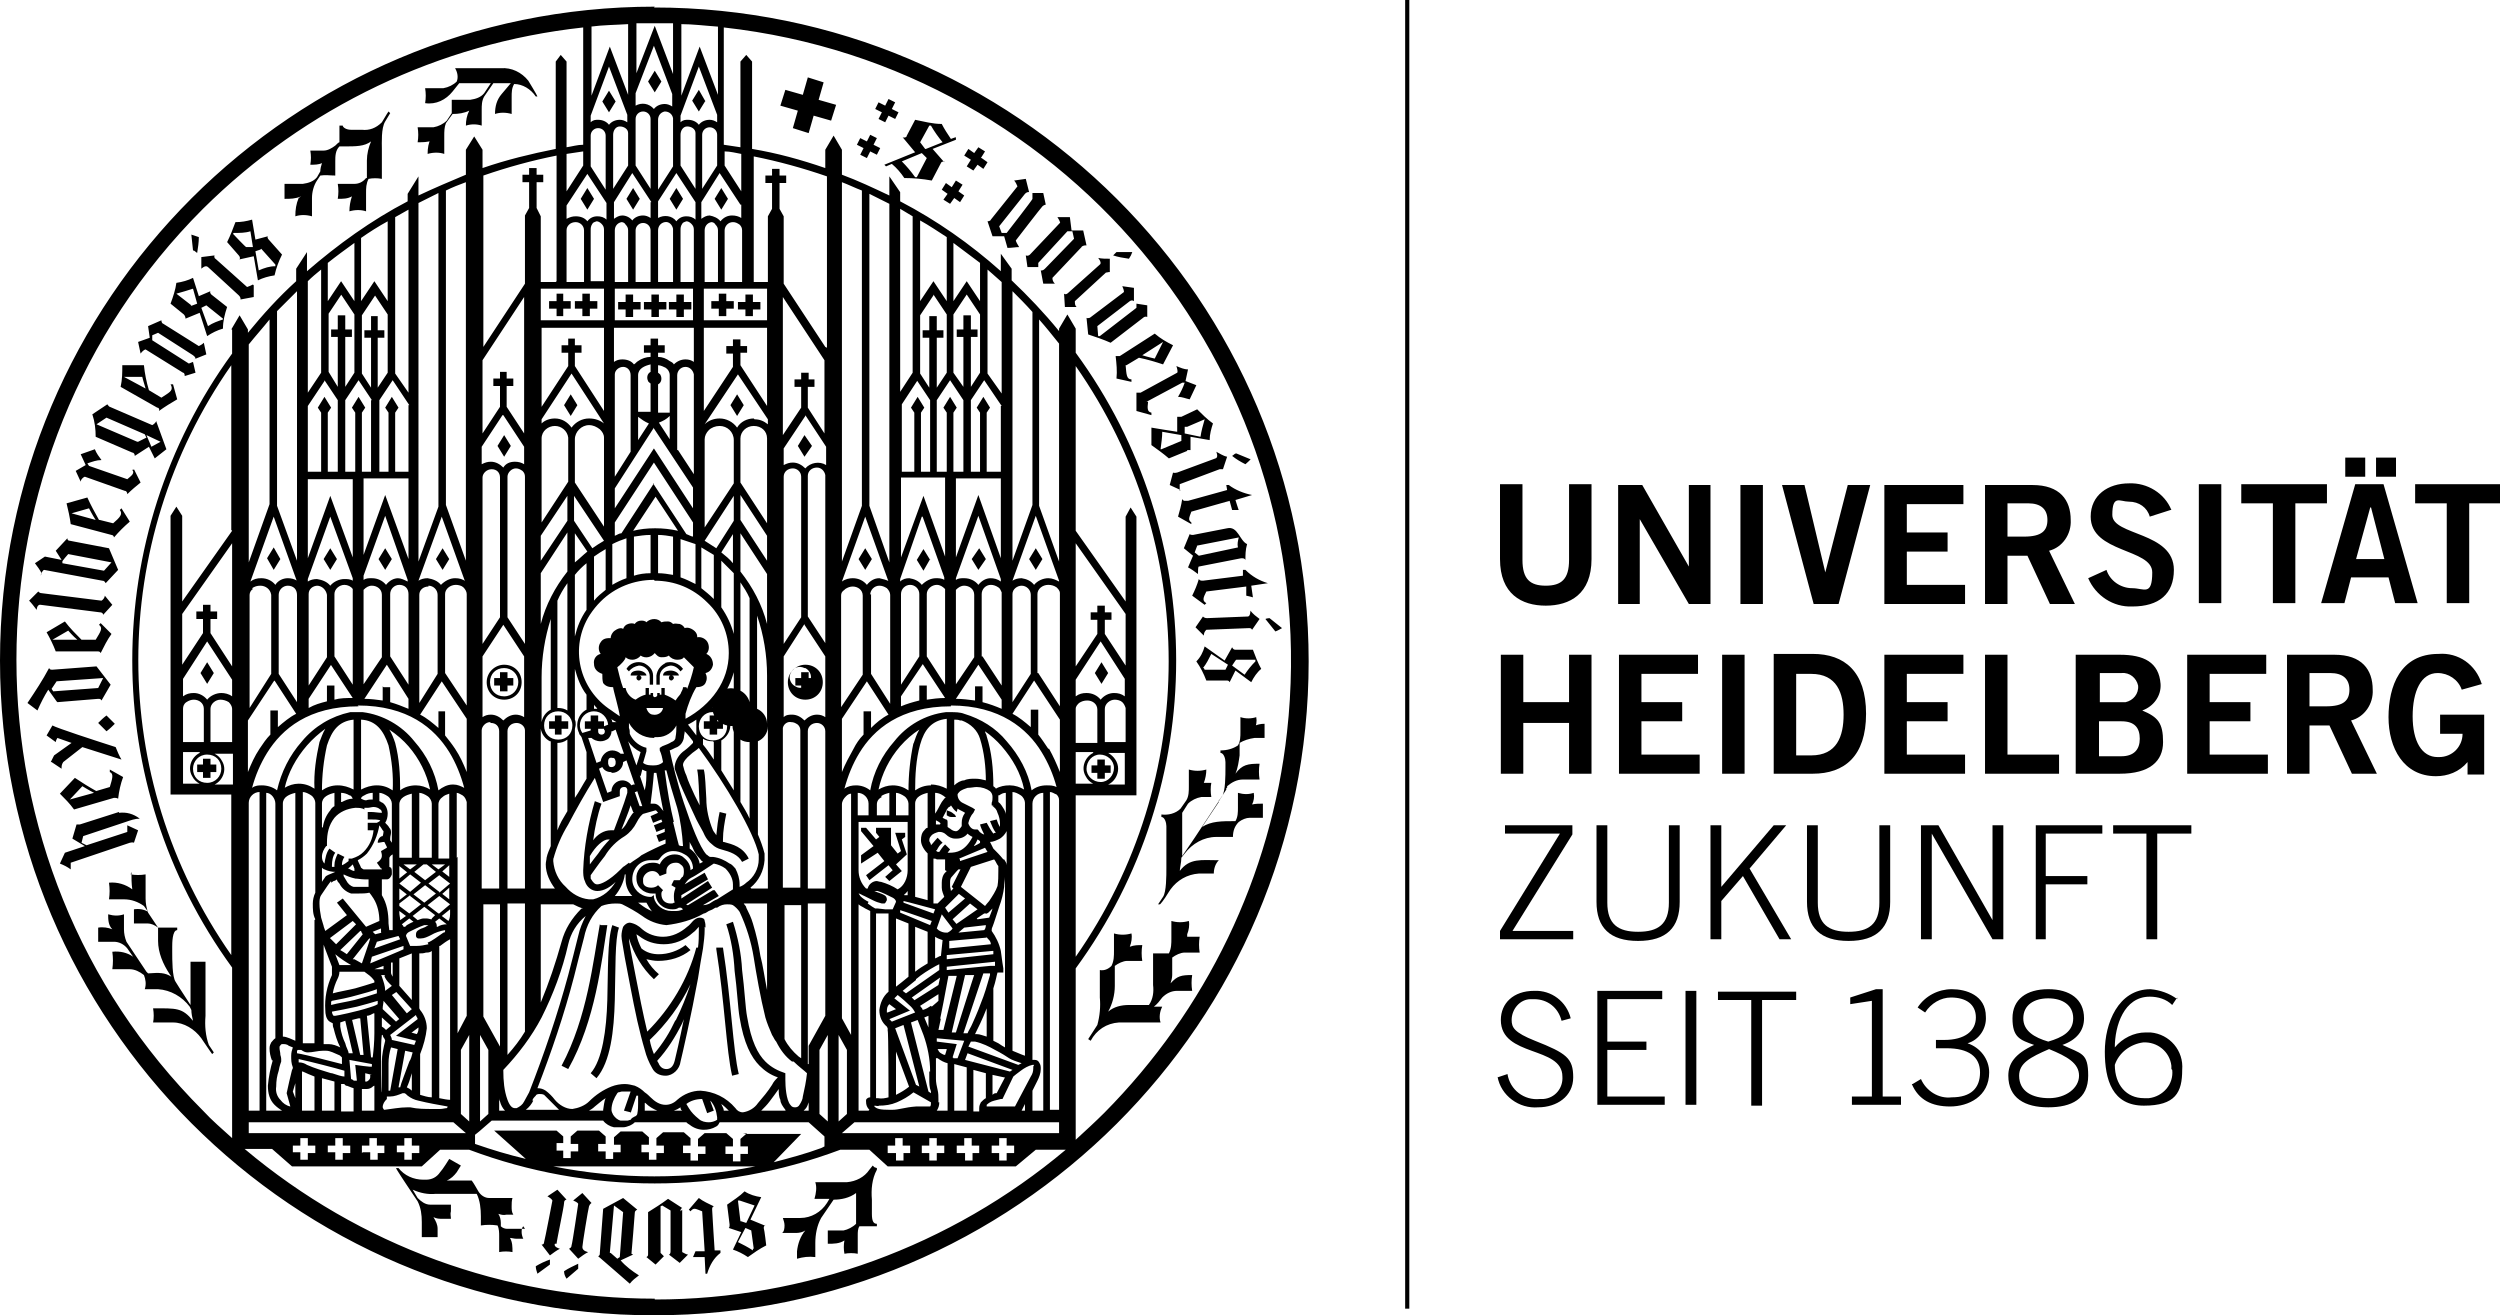 <?xml version="1.0" encoding="UTF-8"?>
<svg id="Ebene_1" xmlns="http://www.w3.org/2000/svg" version="1.1" viewBox="0 0 300.5 158.1">
  <!-- Generator: Adobe Illustrator 29.3.0, SVG Export Plug-In . SVG Version: 2.1.0 Build 146)  -->
  <defs>
    <style>
      .st0 {
        display: none;
        fill: #c03;
      }
    </style>
  </defs>
  <g id="Layer_2">
    <g id="svg75">
      <g id="layer1">
        <circle class="st0" cx="78.7" cy="79.4" r="78.7"/>
        <path id="path14" d="M70,38h.9v-.9h.9v-.9h-.9v-.9h-.9v.9h-.9v.9h.9v.9ZM85.3,88.3h.9v-.7h.7v-.9h-.7v-.7h-.9v.7h-.7v.9h.7v.7ZM66.8,38h.9v-.9h.9v-.9h-.9v-.9h-.8v.9h-.9v.9h.9v.9ZM86.1,114.1c1,6.3,1.2,12.2,1.9,15.2l.8-.2c-.7-2.9-.9-8.8-1.9-15.2h-.8ZM77.4,79.7c-.8-.3-1.7,0-2.1.7l.3.3c.3-.4.7-.6,1.2-.7.7,0,1.3.6,1.3,1.3v1h.4v-1.1c0-.7-.5-1.2-1.1-1.5h0ZM80,79.7c-.6.3-1,.8-1.1,1.5v1.1h.4v-1c0-.7.6-1.2,1.3-1.3.5,0,.9.3,1.2.7l.3-.3c-.5-.7-1.4-1-2.2-.7h0ZM80.7,80.6c-.8,0-1,.3-1,.6h.9c-.1,0-.2.1-.2.3,0,.2.2.3.3.3s.3-.2.3-.3h0c0-.1,0-.2-.2-.3h.8c0-.3-.5-.6-1-.6h0ZM97.6,53.6l-.9-1.3-.8,1.3.8,1.3.9-1.3ZM96.8,84.1c1.2,0,2.1-.9,2.1-2.1s-.9-2.1-2.1-2.1c-1.1,0-2.1.9-2.1,2.1,0,1.2.9,2.1,2.1,2.1,0,0,0,0,0,0ZM96.8,80.3c.6.3.9,1.1.5,1.7-.3.6-1.1.9-1.7.5-.6-.3-.9-1.1-.5-1.7.3-.6,1-.8,1.6-.5h0ZM96.3,83.1h.9v-.7h.7v-.9h-.7v-.7h-.9v.7h-.7v.9h.7v.7ZM81.3,38.1h.9v-.9h.9v-.9h-.9v-.9h-.9v.9h-.9v.9h.9v.9ZM78.3,38.1h.9v-.9h.9v-.9h-.9v-.9h-.9v.9h-.9v.9h.9v.9ZM75.2,38.1h.9v-.9h.9v-.9h-.9v-.9h-.9v.9h-.9v.9h.9v.9ZM76.8,80.6c-.8,0-1,.3-1,.6h.9c-.1,0-.2.1-.2.3,0,.2.2.3.3.3s.3-.2.3-.3h0c0-.1,0-.2-.2-.3h.8c0-.3-.5-.6-1-.6h0ZM84.8,111.5c0-.3,0-.5-.1-.8,0-.3-.3-.4-.6-.4-.3,0-.6.2-.8.4-.2.2-.4.5-.7.7-.8.7-1.8,1.2-2.9,1.2-.9,0-1.8-.3-2.5-.9-.4-.4-.9-.7-1.5-.8-.3,0-.6.2-.8.5-.1.3-.2.7-.2,1.1h0c0,.4.2,1.3.4,2.6.4,2,.9,4.9,1.5,7.6.3,1.3.6,2.5.9,3.5.2.8.5,1.5.9,2.2.3.6.9.9,1.6.9.9,0,1.7-.8,1.8-1.7.2-.8,1.3-5.6,2.1-10,0,0,0,0,0,0,.2-1.3.4-2.5.6-3.6.1-.8.2-1.5.2-2.3,0,0,0-.2,0-.3h0ZM81.1,127.5c-.2.8-.6,1-1,1-.4,0-.7-.2-.9-.6,0-.1-.2-.3-.2-.4,1.2-1.3,2.2-2.9,3-4.5l.2-.5c-.5,2.5-1,4.6-1.1,5h0ZM81.2,122.6c-.7,1.5-1.5,2.8-2.6,4.1-.2-.5-.4-1.1-.5-1.7h0c2-1.9,3.7-4.2,4.9-6.7-.5,1.5-1.1,3-1.8,4.4h0ZM83.7,113.9c-1,3.8-3.1,7.3-5.9,10.1-.5-2.1-1-4.6-1.4-6.7s-.8-4-.8-4.5c.6,1.9,1.6,3.6,3,4.9l.6-.6c-.6-.5-1.1-1.1-1.5-1.8.5.1.9.2,1.4.2,1.4,0,2.8-.4,3.9-1.3l-.6-.6c-.9.7-2.1,1.1-3.2,1.1-.8,0-1.5-.2-2.1-.7-.3-.6-.5-1.1-.6-1.7l.3.2c.9.7,1.9,1,3,1,1.3,0,2.5-.5,3.5-1.4.3-.2.5-.5.7-.7h0c0,0,0,.4,0,.4,0,.7,0,1.4-.1,2.1h0ZM72.1,111.1c-.8,4.4-1.5,11.2-4.6,17l.8.4c3.3-5.9,4-12.9,4.7-17.3h-.8ZM73,120.2c-.1,3.6-.6,7.2-2,8.8l.7.6c1.7-2,2.1-5.7,2.2-9.4s0-7.3.5-8.7l-.8-.3c-.6,1.8-.5,5.4-.6,9ZM76.9,23.9l-.8-1.3-.8,1.3.8,1.3.8-1.3ZM99,9.9l-1.9-.6-.6,2.1-2.1-.6-.6,1.9,2.1.6-.6,2.1,1.9.6.6-2.1,2.1.6.6-1.9-2.1-.6.6-2.1ZM111.8,67.3l-.8-1.3-.8,1.3.8,1.3.8-1.4ZM149.4,68.7v.5c0,0-4.8.6-4.8.6-.2,0-.4,0-.5-.2h0c-.2.7-.5,1.4-.8,2l1.5,1.1.2-.2c-.5-.3-.4-.6,0-1.4l4.8-.6v1.1c.1,0,.8.2.8.2l-.2-1.4,2-.3h0c-1-.3-1.9-.8-2.7-1.6h-.3ZM150.3,55.2l-1.7-.7c-.2,0-.3.2-.5.3.5.4,1,.7,1.6,1,.2-.2.5-.4.7-.7h0ZM103.5,103v.8l2-1.3.8,1-2.2,1.7.4.6,2.3-1.8.5.6-.9.8.5.5,1.5-1.2-.7-.8,1.3-1.2-.6-1.8.4-.3v-.5h-1.2l.7,2.2-.4.3-.8-1v-2.1h-1.8v.6l.4.5-.4.3-1.2-1.4h-.6v.4l1.5,1.8-1.5,1.1ZM103.2,67.2l.8,1.3.8-1.3-.8-1.3-.8,1.3ZM150.1,74.1l-5,.2c-.4,0-.5-.2-.5-.2h0l-.9,1.3,1,1h0c0-.3.1-.5.3-.7l5.1-.2c.2,0,.3,0,.4.2h0l.9-1.3c-.4-.3-.8-.6-1.1-1h0s0,.7-.3.7h0ZM142.1,60h0c-.1.7-.3,1.4-.5,2.1l1.6.9v-.2c-.4-.3-.3-.5,0-1.3l4.6-1.3.3,1.1h.8c0,.1-.4-1.2-.4-1.2l2-.6h0c-1-.2-2-.6-2.8-1.2h-.3c0,0,.1.6.1.6l-4.7,1.3c-.2,0-.4,0-.5,0h0ZM144,68.9h0c0-.3,0-.8.1-.8l5.1-1c.2,0,.4,0,.5.2h0c0-.6,0-1.2.2-1.9-.9-.4-1.1-2.2-2.4-1.9l-4.1.8c-.1,0-.3,0-.4-.1h0l-.7,1.7,1.1.9-.6,1.4c.4.2.8.5,1.2.8h0ZM143.8,65.6l5.1-1c-.1.4-.2.8-.1,1.2l-4.7,1-.5-.4.3-.8ZM147.4,81.8c.2,0,.3,0,.4.2h0l.7-1.4,1.9,1.4c.3-.6.7-1.2,1.2-1.6-.4-.7-.7-1.5-1-2.3h-2.1c-.2,0-.3-.1-.4-.3h0l-.9,1.6-2.4-1.7c-.2.7-.5,1.3-1,1.8.5.7.9,1.5,1.2,2.3h2.4ZM148.6,79.3h2.3c0,0,0,.2,0,.2-.5.5-.9,1-1.3,1.6l-1.5-1.1.4-.6ZM144.6,80.3c.4-.5.7-1.1,1-1.7l2,1.3-.3.6h-2.5c0,0-.1-.2-.1-.2ZM124.5,68.5l.8-1.3-.8-1.3-.8,1.3.8,1.3ZM67.8,152.8c0,.3.1.6.3.9l1.4-1.2v-.6c-.6.3-1.1.5-1.7.9h0ZM116.8,67.2l.8,1.3.9-1.3-.8-1.3-.9,1.3ZM66.9,149.5c0-.3.9-4.5.9-4.9s.3-.4.3-.4h0c0,0-1.1-1.2-1.1-1.2l-1.2.8h0c.2.1.5.3.6.5,0,0-.9,4.7-1,5,0,.2-.1.3-.3.3h0c0,0,1,1.3,1,1.3.4-.3.8-.6,1.2-.8h0c0,0-.8-.2-.6-.6h0ZM75.9,150.7s.4-4.6.4-4.9c0-.2.1-.3.3-.4h0c0,0-1.7-1.4-1.7-1.4l-2.4,1.3-.4,5.3c0,.2,0,.3-.2.4h0c1.3,1.1,2.4,2.1,3.8,3.3.3-.4.7-.7,1.1-1h0c-.8-.5-1.6-1.1-2.2-1.8l1.5-.7ZM73.3,150.6l.5-5.7h0l1.1.8-.4,5.4-.3.2-.8-.7ZM68.9,144.3h0c.2.1.5.2.6.4,0,0-.7,4.8-.8,5,0,.2-.1.3-.3.4h0c0,0,1.1,1.2,1.1,1.2.4-.3.8-.6,1.2-.8h0c0,0-.7-.1-.7-.6,0-.3.7-4.6.8-4.9s.3-.4.3-.4h0c0,0-1.1-1.2-1.1-1.2l-1.1.9ZM81.8,145.6c0-.2,0-.3.2-.4h0c0,0-1.7-1.1-1.7-1.1-.8.6-1.6,1.1-2.4,1.6,0,0,0,4.7,0,5,0,.2,0,.3-.2.4h0c0,0,1.1.9,1.1.9l1-1h0s-.4-.4-.4-.4v-5.6c0,0,.2-.1.2-.1l1,.6s0,4.5,0,4.9-.2.4-.2.4h0c0,0,1.3,1,1.3,1l1-1h0c-.2,0-.5-.2-.7-.3,0,0,0-4.8,0-5.1h0ZM105.1,140.3l-.2-.2-.4.5c-.6.9-1.6,1.4-2.7,1.5h-3.8c.2.6.1,1.3-.1,2h1.8l-.3.5c-.7,1.1-1.9,1.8-3.2,1.8h-2.1c.1.3.2.6.2.9,0,.8-.3.9-.3.9h1.7c.4,0,.8-.1,1.1-.3-.6.7-.9,1.6-1,2.5v.9c.7-.2,1.4-.3,2.2-.2v-1.7c0-1,.2-2.1.7-3l1.5-2.2c.9,0,1.9-.2,2.7-.8v3.7c-.4.4-1,.7-1.5.8h-1.9c0,.5,0,1.1,0,1.6.7,0,1.4,0,2-.4-.1.5-.1,1.1,0,1.6.5-.1,1.1-.1,1.6,0v-2.2c0-.4,0-.8.2-1.1h2.1v-.3c-.4,0-.6-.3-.6-1.2v-1.7c-.1-1.2,0-2.5.6-3.6v-.2ZM91.9,147.3h0c0,0-1.7-.7-1.7-.7l1.3-2.7c-.7-.1-1.4-.3-2-.7-.6.6-1.4,1.1-2.1,1.6l.3,2.4c0,.2,0,.3-.1.4h0c0,0,1.5.5,1.5.5l-1,2.1c.6.2,1.2.5,1.8.9.7-.5,1.4-1,2.2-1.4,0,0-.2-1.8-.3-2.1,0-.2.1-.3.3-.4h0ZM89,146.8l-.3-2.5h.2c.6.2,1.2.4,1.8.6l-1,2.1-.6-.2ZM90.5,150.3c-.6-.4-1.2-.7-1.8-1l.9-1.7.7.3.3,2.2h-.1ZM85.9,150.3s-.3-4.6-.3-4.9c0-.2,0-.3.2-.4h0c-.6-.3-1.3-.6-1.8-1l-1.2,1.4.2.2c.4-.5.6-.3,1.4,0l.3,4.8h-1.1c0,0-.3.7-.3.7h1.4c0,0,.1,2,.1,2h.2c.3-1,.8-1.9,1.6-2.5v-.3h-.6ZM117.9,19l.5-.8-.8-.5-.5.7-.7-.5-.5.8.8.5-.5.8.8.5.5-.7.7.5.5-.8-.7-.5ZM141.8,59c0-.2,0-.5,0-.8l4.8-1.8c.1,0,.3,0,.4,0h0l.5-1.5c-.5-.1-.9-.4-1.3-.6h0s.3.7-.1.8l-4.6,1.7c-.4.1-.5,0-.5,0h0l-.4,1.5,1.3.6h0ZM142.7,112.3c.2-.5.3-1.1.2-1.6-.7.2-1.4.2-2.1,0v2.1c0,.6,0,1.2-.3,1.8-.6,0-1.2,0-1.9,0v3.8c.1.8,0,1.7-.5,2.4h-2.4c-.9,0-1.8.2-2.5.8.5-.9.8-2,.8-3.1v-2.4c.4-.3,1-.6,1.5-.6h1.8c-.1-.6-.1-1.3,0-1.9-.5,0-1,0-1.5.2.2-.5.3-1.1.2-1.6-.7.2-1.4.2-2.1,0v2.1c0,.6,0,1.2-.3,1.8h0c-.4.4-.9.6-1.4.5v3.3c.1,1.1,0,2.2-.3,3.3l-1.1,1.7.3.2c.7-1.3,1.9-2.1,3.4-2.2h5c-.2-.6-.1-1.3.2-1.9h-1c.4-.3.7-.7,1-1.1.5-.5,1.1-.8,1.8-.8h1.8c-.1-.6-.1-1.3,0-1.9-1.3,0-1.8.1-2.6,1,.1-.3.2-.7.2-1v-2.1c.4-.3,1-.6,1.5-.6h1.8c-.1-.6-.1-1.3,0-1.9-.5,0-1,0-1.5,0h0ZM137.8,48.3l4.3-2.3h.3c-.2.6-.5,1.2-.8,1.7h0c.5,0,.9.2,1.4.3h0l.8-1.7-1.3-.5.3-1.4c-.5,0-.9-.2-1.4-.4h0c.1.3.2.7.1.8l-4.4,2.4c-.1,0-.3,0-.5,0h0c0,.8,0,1.5,0,2.2l1.8.5v-.3c-.5-.1-.5-.5-.4-1.3h0ZM150.8,87.7c.2-.5.3-1,.2-1.5-.6.2-1.3.2-1.9,0v1.8c0,.5,0,1.1-.3,1.6-.6.4-1.3.6-2.1.6v.3c.4,0,.6.7.6,1.1v.6c0,1,0,2.9-.4,3.5l-.6.9-2.7,4.1-1.5,2.2v-5.2l.7-1.1c.4-.4,1-.7,1.6-.8h1.2c-.1-.6-.1-1.2,0-1.7-.3,0-.6,0-.9,0,.2-.5.3-1.1.3-1.6-.7.2-1.4.2-2.1,0v2c0,.6,0,1.2-.3,1.7l-.7,1c-.6.6-1.5.8-2.3.7v.3c.4,0,.6.7.6,1.1v5c0,1,0,2.9-.4,3.5-.2.3-.6.9-.6.9h.2c0,.1.5-.5,1.1-1.5l.2-.3c.8-1.1,2-1.8,3.4-1.9h1.8c0-.6.2-1.2.6-1.6-2.1,0-3.5-.3-4.7,1.3v.2c0-.6.2-1.2.2-1.8l.4-.5c.9-1.2,2.3-2,3.8-2h2c0-.7.2-1.3.7-1.8.4-.3.9-.5,1.3-.5h1.6c0-.6,0-1.1,0-1.7-.4,0-.9,0-1.3.1.2-.4.3-.9.2-1.4-.6.2-1.2.2-1.9,0v1.8c0,.5,0,1.1-.3,1.6h0c-1.7,0-2.9,0-4,.7l2-3v-.2c.1,0,.9-1.3.9-1.3v-.2c.1,0,.1,0,.1,0v-.2c.6-.5,1.2-.8,1.9-.8h2c-.1-.6-.1-1.3,0-1.9-1.4,0-2.1.1-2.9,1.2.3-.7.4-1.5.5-2.2v-1.5c.5-.3,1.1-.5,1.8-.6h1.2c0-.6,0-1.2,0-1.7-.5,0-.9.1-1.3.3h0ZM135.4,43.9l1.5-.9c1,.2,2,.5,2.9.8h0l1.2-2.3c-.8-.4-1.5-.8-2.2-1.4l-4.2,2.7c-.1,0-.3,0-.5,0h0c.1.9.2,1.8.1,2.7l1.8.4v-.3c-.6,0-.6-.6-.7-1.7ZM139.8,41.1l-1,2s-.9-.2-1.5-.4l2.5-1.6ZM142.7,54.1c.1,0,.3,0,.4,0h0v-1.6l2.3.4c0-.7.2-1.4.4-2-.7-.5-1.3-1.1-1.9-1.7l-1.9.9c-.2,0-.3,0-.5,0h0v1.8c-.1,0-3.1-.5-3.1-.5,0,.7,0,1.4,0,2.1.7.5,1.4,1,2.1,1.6l2.2-.9ZM142.7,51.3l2.1-.9h0c-.2.7-.4,1.4-.5,2.1l-1.9-.4v-.8ZM139.7,54h-.2c.1-.8.2-1.4.2-2.1l2.3.4v.7l-2.4,1ZM132.8,91.3h-.9v.7h-.7v.9h.7v.7h.9v-.7h.7v-.9h-.7v-.7ZM152.7,74.3s-.4,0-.6.1c.4.5.8,1,1.2,1.5.3-.1.6-.3.8-.4l-1.5-1.2ZM78.7.8C35.2.8,0,36,0,79.4c0,43.4,35.2,78.7,78.6,78.7,43.4,0,78.7-35.2,78.7-78.6h0c0-43.4-35.2-78.6-78.7-78.6h0ZM87.1,18.2c.7,0,1.4.2,2,.3v4.5l-2-3.1v-1.7ZM89.8,136.2l-.8.7v.9h.9v.9h-.9v.9h-.9v-.9h-.9v-.9h.9v-.9l-.8-.7h-2.6l-.8.7v.9h.9v.9h-.9v.8h-.9v-.9h-.9v-.9h.9v-.9l-.8-.7h-2.5l-.8.7v.9h.9v.9h-.9v.8h-.9v-.9h-.9v-.9h.9v-.9l-.8-.7h-2.6l-.8.7v.9h.8v.9h-.9v.8h-.9v-.9h-.9v-.9h.9v-.9l-.8-.7h-2.6l-.8.7v.9h.9v.9h-.9v.8h-.9v-.9h-.8v-.9h.8v-.8l-.8-.7h-7.5c.3.3,2.6,2.3,3.8,3.4-2.1-.5-4.1-1.1-6.1-1.8v-1.1l.5-.4,1.5-1.3h13.4c.3.4.8.7,1.3.8h.2c.3,0,.6,0,.9,0,.3,0,.5-.1.8-.2.2-.1.4-.2.6-.4h6.2c.1.1.2.2.4.3.5.4,1.1.6,1.7.6.5,0,1-.1,1.5-.4.2-.1.3-.3.4-.5h10.7l1.9,1.7v1.2l-.4.2c-1.9.7-3.8,1.2-5.7,1.7l3.3-3.4h-7ZM90.8,140.2c-8,1.6-16.3,1.6-24.3,0h24.3ZM72.6,34.7v3.8h-7.6v-3.8h7.6ZM68.1,33.9v-6.2c0-.3.1-.5.3-.7.2-.2.5-.3.8-.3.5,0,1,.4,1,1v6.2h-2ZM71,27.7c0-.3,0-.5.2-.8.1-.2.3-.2.5-.3.2,0,.4.1.6.3.2.2.3.4.3.7v6.2h-1.6v-6.1ZM78.6,34.7h4.7v3.8h-9.4v-3.8h4.7ZM73.9,33.9v-6.2c0-.5.3-.9.8-1,.2,0,.4.1.5.3.2.2.3.4.3.7v6.2h-1.6ZM76.4,33.9v-6.2c0-.5.4-.9.9-.9s.9.4.9.9h0v6.2h-1.8ZM79.1,33.9v-6.2c0-.5.3-.9.8-1s.9.3,1,.8c0,0,0,.1,0,.2v6.2h-1.8ZM78.7,63.5h0c-.9,0-1.8.1-2.6.3l2.7-4.1,2.7,4.1c-.9-.2-1.8-.3-2.7-.3h0ZM80.9,64.5v4.6c-.6-.1-1.2-.2-1.8-.2v-4.6c.6,0,1.2.1,1.8.2h0ZM78.2,64.3v4.6c-.7,0-1.4.1-2,.3v-4.7c.7-.1,1.3-.2,2-.2h0ZM78.6,58.1l-3.9,6c-.3,0-.5.2-.8.3v-1.6l4.7-7.2,4.7,7.2v1.7c-.2,0-.5-.2-.8-.3l-4-6.1ZM78.6,51.5l4.7,7.1v2.5l-4.7-7.2-4.7,7.2v-2.4l4.7-7.3ZM73.9,45c0-.5.5-.9,1-.9.5,0,.9.4.9,1v9.2l-1.9,3v-12.2ZM78.2,46.1v3.4h-1.5v-4.4c0-.4.2-.7.5-.9.3-.2.6-.3,1-.4v.9c-.4.2-.5.7-.3,1.1,0,.1.2.2.3.3h0ZM78,50.9l-1.3,2v-2.8c.4.3.8.6,1.3.8h0ZM79.1,44.8v-.9c.3,0,.7.2.9.3.3.2.5.5.5.9v4.5h-1.4v-3.4c.4-.2.5-.7.3-1.1,0-.1-.2-.2-.3-.3ZM80.5,50.1v2.7l-1.3-2c.5-.2.9-.4,1.3-.8h0ZM81.4,54.1v-9c0-.5.4-1,1-1,.5,0,.9.4,1,.9v12l-1.9-2.9ZM81.8,64.8c.6.2,1.2.4,1.8.6v4.8c-.6-.3-1.2-.6-1.8-.8v-4.7ZM83.4,33.9h-1.6v-6.2c0-.3,0-.5.2-.8.1-.2.3-.2.5-.3.2,0,.4.1.6.3.2.2.3.4.3.7v6.2ZM83.4,39.4v4.1c-.3-.2-.6-.3-1-.3-.5,0-1,.2-1.4.6-.1-.2-.3-.3-.5-.4-.4-.3-.9-.5-1.4-.5v-.5h.8v-.9h-.8v-.8h-.9v.8h-.8v.9h.8v.5c-.5,0-1.1.2-1.5.5-.2.1-.3.3-.5.4-.3-.4-.8-.6-1.4-.6-.4,0-.7.1-1,.3v-4.1h9.4ZM75.3,64.8v4.7c-.6.2-1.2.5-1.7.8v-4.9c.6-.3,1.1-.5,1.7-.7ZM78.7,69.8c2.4,0,4.6.9,6.3,2.6,1.7,1.6,2.6,3.8,2.6,6.1,0,3.4-2.1,6.2-5.2,7.9,0-.2,0-.4,0-.6.3-1.1.7-2.2,1.3-3.2.4,0,.9-.1,1.1-.5.2-.4.2-.8,0-1.2.5-.1.8-.5.9-1,0-.6-.3-1.1-.8-1.3.3-.3.4-.8.2-1.3-.2-.5-.8-.8-1.3-.7,0,0,.1-.5-.5-.9s-1-.2-1-.2c-.1-.2-.3-.4-.6-.5-.3,0-.5-.1-.8,0-.2-.2-.4-.3-.6-.3-.3,0-.5,0-.8.1-.4-.5-1.2-.5-1.7-.1,0,0,0,0-.1.1,0,0-.1-.2-.6-.2-.3,0-.6.1-.8.4-.2-.1-.5-.1-.8,0-.3.1-.5.3-.6.6,0,0-.3-.3-1,.2-.3.2-.5.6-.5.9-.4,0-.9,0-1.2.5-.3.4-.3,1,0,1.4-.5.1-.9.6-.8,1.2,0,.6.4,1,1,1.2,0,.4,0,.8.1,1.1.3.4.7.5,1.2.5,0,.3.7,2.6.8,3.5-.6-.4-1-.7-1-.7-3.9-2.5-5.1-7.6-2.6-11.5.4-.6.8-1.1,1.3-1.6,1.7-1.7,4-2.6,6.4-2.6h0ZM97.2,45.6v-.8h-.9v.8h-.8v.9h.8v2.5l-2.2,3.3v-16.6l5,7.6v8.8l-2-3.1v-2.5h.8v-.9h-.7ZM96.8,49.9l2.5,3.8v2.2c-.8-.5-1.9-.3-2.5.4-.4-.4-.9-.7-1.5-.7-.4,0-.7.1-1.1.3v-2l2.6-3.9ZM99.2,57.2v20.1l-2.1-3.2v-16.9c0-.6.5-1,1.1-1,.5,0,.9.4,1,.9h0ZM94.2,57.3c0-.6.5-1,1.1-1,.5,0,1,.4,1,1v16.9l-2.1,3.2v-20h0ZM96.7,75.1l2.5,3.8v7.3c-.3-.2-.6-.3-1-.3-.6,0-1.1.3-1.5.7-.4-.4-.9-.7-1.5-.7-.3,0-.7,0-1,.3v-7.3l2.5-3.9ZM97.1,127.9v-19.3h2.1v13.5l-2,3.6v2.2h0ZM97.2,132.5v1h-.6c0,0,.1-.1.2-.2.2-.2.3-.5.4-.8h0ZM97.1,106.8v-18.9c0-.3.1-.5.3-.7.2-.2.5-.3.8-.3.5,0,1,.4,1,1h0v18.9h-2.1ZM95.1,86.8c.3,0,.5.1.8.3.2.2.3.4.3.7v18.9h-2.1v-19.2c.1-.5.6-.8,1-.7h0ZM96.3,108.7v18.5l-.3-.2c-.7-.6-1.3-1.3-1.7-2.1h0s0-.1,0-.1v-16h2.1ZM95.4,127.6c.6.6,1.3,1.1,1.6,1.4-.1,1-.3,1.9-.5,2.8,0,.3-.2.7-.4,1-.1.2-.3.3-.5.3-.2,0-.4,0-.6-.3-.5-.6-.6-2.2-.6-3v-.8c-.9-.3-1.7-.7-2.4-1.4-.9-.9-1.7-2.4-2.2-5.4-.2-1-.3-3.3-.6-5.6-.1-2-.5-3.9-1.1-5.8l-.8.3c.6,1.8.9,3.7,1,5.6.3,2.2.4,4.5.6,5.6.5,3.1,1.4,4.8,2.4,5.8.6.6,1.3,1.1,2.2,1.4-.3.3-.5.5-.7.9-.5.8-1.1,1.5-1.7,2.2-.4.6-1.1,1-1.8,1.1-.4,0-.7-.2-.9-.5-1.1-1.3-2.6-2-4.2-2.1-1,0-2,.4-2.8,1.1-.4.4-.9.6-1.4.6-.7,0-1.3-.4-1.8-.9-.2-.2-.4-.4-.7-.6-.3-.3-.7-.6-1.2-.8-.4-.1-.8-.2-1.2-.2-.5,0-1.1.1-1.6.3-1,.4-1.9,1-2.7,1.8-.5.5-1.3.8-2,.9-.8,0-1.6-.5-2.1-1.1-.3-.4-.7-.8-1.1-1.1-.3-.2-.6-.3-1-.3,1.7-4.4,3.2-8.8,4.4-13.4.4-1.6.8-3.2,1.2-4.7.3-1.5,1-2.8,2.1-3.8.5-.2,1.1-.3,1.7-.3.3,0,.6,0,.8.1.8.4,1.7.9,2.4,1.4.8.6,1.8,1,2.9,1.1,1.6-.2,3.1-.6,4.5-1.4.2,0,.4-.2.6-.3.3-.1.5-.2.8-.4h.2c.4-.3.8-.4,1.2-.4.2,0,.5,0,.7.1.3.2.6.5.8.8.8,1.7,1.4,3.6,1.7,5.5.3,1.9.8,4.8,1.4,7.2.2.7.5,1.4.8,2.1.2.3.3.6.5.8h0c.5,1,1.1,1.8,1.9,2.4h0ZM94.5,133.5h-3c.4-.4.7-.7,1-1.1.4-.5.8-1.1,1.1-1.5,0,.4,0,.9.2,1.3,0,.4.3.8.6,1.2,0,0,0,.1.1.2h0ZM87.6,133.5h-.6c0-.3-.2-.5-.3-.8.3.2.6.5.9.8h0ZM85.4,132.3c.5.6.7,1.2.8,2,0,.1,0,.2,0,.3h0c-.3.2-.7.3-1,.3-.4,0-.9-.1-1.2-.4-.5-.4-.9-.8-1.2-1.3-.1-.2-.2-.3-.3-.5.5-.4,1.2-.6,1.9-.6h0l.6,1.7.8-.3-.4-1.1ZM81.9,133.5h-.9c.3-.1.5-.2.8-.4,0,.1,0,.3.2.4h0ZM79.1,133.5h-1.6c0-.3,0-.6,0-.9h0c0-.1.1,0,.1,0,.4.4.9.7,1.4.9h0ZM75.8,133.8l.7-2.1h.2v.9c0,.4,0,.8-.1,1.3,0,.1-.2.3-.3.3-.2.1-.4.2-.5.4-.1,0-.3.1-.4.1-.2,0-.5,0-.7,0h-.1c-.4-.1-.7-.4-.9-.7-.1-.2-.2-.4-.2-.6,0-.7.3-1.4.7-2,0,0,0,0,.1-.1.2,0,.3-.1.5-.1h.4c.1,0,.3,0,.4,0h.2c0,0-.8,2.3-.8,2.3l.8.2ZM72.5,133.5h-1.7c.2-.1.5-.3.7-.5.4-.3.8-.7,1.3-1-.2.4-.2.9-.3,1.4,0,0,0,0,0,0h0ZM60.5,128.6c1.8-1.9,3.4-4,4.6-6.3,1.4-2.8,2.5-5.7,3.2-8.8.3-1.3,1-2.5,2.1-3.4-.4.8-.7,1.5-.9,2.4-.4,1.6-.8,3.2-1.2,4.7-1.3,4.8-2.9,9.5-4.7,14.1-.2.4-.4.7-.6,1.1-.2.4-.5.6-.9.8,0,0-.1,0-.2,0-.3,0-.6-.2-.9-1-.4-1.1-.5-2.3-.5-3.5h0ZM60.8,133.5h-.8v-1.5c0,.1,0,.2.1.4.1.4.3.8.6,1.1h0ZM63.1,108.7v15.3c-.6,1-1.3,1.9-2.1,2.8v-18.2h2.1ZM61,106.8v-18.9c0-.3.1-.5.3-.7.2-.2.5-.3.8-.3.5,0,1,.4,1,.9v19h-2.1ZM63.1,77.4l-2.1-3.2v-16.9c0-.5.5-1,1-1h0c.3,0,.5.1.8.3.2.2.3.4.3.7v20ZM71.4,85.5c.9,0,1.6.7,1.7,1.6l-.5.2v.4c.1,0,.1.2.1.2,0,.3-.2.4-.4.4-.2,0-.4-.1-.4-.4h0v-.3h.7v-.9h-.7v-.7h-.9v.7h-.7v.9h.7v.2l-1,.3c-.2-.3-.3-.6-.3-.9,0-.9.7-1.7,1.7-1.7h0ZM71.4,85.1v-.4c.1.2.3.3.4.5-.1,0-.2,0-.4,0h0ZM73.6,87.9h0c0,0,.4-.2.4-.2l1,2.9h-.4c-.2-.2-.6-.4-1-.4-.7,0-1.3.6-1.4,1.3l-.5.2-1-3h.4c.2.2.6.4,1.1.4.3,0,.6-.1.9-.3.2-.2.4-.5.4-.9h0ZM73.4,86.4l.7.4h-.5c0,0,0-.3-.2-.4h0ZM82.5,82.6h-.4c0,.3-.2.5-.3.8-.2.3-.2.2-.6.8-.4-.3-.8-.5-1.3-.7v-.8h-.4v.8h-.2v-.2h-.3v.3c0,.1-.2.2-.3.2-.1,0-.2-.1-.2-.2v-.3h-.3v.2h-.2v-.8h-.4v.8c-.4.1-.8.3-1.2.6-.6-.2-1.1-.8-1.2-1.4h-.3c-.3-.8-.5-1.7-.7-2.5.3-.2,1-.9,1-1.2.2.2.5.3.8.3.4,0,.8-.2,1-.5.6.4,1.3.2,1.7-.3.2.2.4.5.8.5.3,0,.6,0,.9-.2.2.3.6.5,1,.5.7,0,.8-.3.8-.3,0,0,.9.9,1.2,1.2-.2.9-.5,1.8-.8,2.6h0ZM83.7,87.8v.6c-.3-.4-.7-.9-1-1.3.4-.2.7-.4,1-.6,0,.2,0,.4,0,.6,0,.2,0,.4,0,.6h0ZM83.3,89.3c-.3.3-.6.6-1,.9-.6.4-1.1,1.1-1.2,1.9,0,0,0,.2,0,.3.2.6.4,1.1.6,1.7.5,1.2,1.3,2.9,2,4.4.4.8.8,1.4,1,1.9.2.4.5.8.9,1.1.3.3.7.5,1.1.6,1.1.3,2,.6,2.5,1.5l.8-.4c-.7-1.4-1.9-1.7-3-2h-.1v-.3c0-1,.2-2.1.4-3.1l-.8-.2c-.2.9-.3,1.8-.4,2.8-.1-.2-.3-.4-.4-.6-.5-1.2-.8-2.5-.8-3.8-.1-1.4-.1-2.7-.3-3.5h-.8c.2,1,.2,2.7.3,4.3-.2-.4-.4-.8-.6-1.2-.4-.9-.8-1.7-1-2.4-.2-.4-.3-.8-.4-1.2,0,0,0,0,0-.1,0-.3.4-.8.9-1.2.3-.3.7-.5,1-.8,3.3,4.5,6.6,10.1,7.2,12.8,0,.2,0,.4,0,.6,0,1.1-.6,2.2-1.5,2.8-.2.2-.5.4-.8.5v-.3c0-.7-.2-1.3-.5-1.9-.2-.2-.4-.5-.7-.6-.6-.4-1.2-.7-2-.8h-.3c-.2,0-.3-.2-.5-.3-.8-.9-1.8-3.5-2.7-6.2-.8-2.4-1.4-4.9-1.7-6.3.3-.1.6-.3.9-.4.4-.2.7-.6.8-1.1,0-.3.1-.5.1-.8.4.4.7.8,1,1.2h0ZM85.7,85.6c.9,0,1.7.7,1.7,1.7s-.7,1.7-1.7,1.7-1.7-.7-1.7-1.7h0c0-.9.7-1.7,1.6-1.7,0,0,0,0,0,0h0ZM85.6,85.1c0,0,.2-.2.3-.3v.3h-.3ZM88.2,68.9v7.3c-.3-1.1-.8-2.2-1.5-3.2v-5.6c.5.5,1,1,1.5,1.5h0ZM86.7,66.4l1.4-2.2v3.5c-.4-.5-.9-.9-1.4-1.3h0ZM88.2,87.9v7.1c-.5-.8-1-1.6-1.5-2.4v-3.6c1-.6,1.4-1.8.8-2.8-.2-.4-.5-.6-.8-.8v-1.5c.7-.9,1.2-2,1.5-3.1v5.7c-.2.5-.2,1,0,1.5h0ZM85.8,89.2v2.1c-.4-.6-.8-1.2-1.3-1.8v-.7c.3.2.7.3,1.1.3h.1ZM90.2,106.7c1-.8,1.6-2,1.7-3.3,0-.3,0-.5,0-.8-.2-.8-.5-1.6-.8-2.3v-11.2c.7-.3,1.2-1,1.2-1.8v19.5h-2ZM92.2,108.7v10.3c-.3-1.5-.5-3-.8-4.1-.2-1.3-.5-2.6-.9-3.9-.2-.7-.5-1.3-.8-1.9,0-.2-.2-.3-.3-.5h2.8ZM89,68.6v-4.5l3.2,4.9v6c-.6-2.3-1.7-4.4-3.2-6.3h0ZM92.2,81.2v5.8c0-.8-.5-1.5-1.2-1.8v-11.2c.8,2.3,1.2,4.8,1.2,7.2h0ZM90.1,71.9v13.1c-.4,0-.8.1-1.1.3v-15.3c.4.6.8,1.2,1.1,1.9ZM89,62.5v-3l3.2,4.9v3l-3.2-4.9ZM89,58v-5.3c0-.8.7-1.5,1.6-1.5.9,0,1.6.6,1.6,1.5v10.2l-3.2-4.9ZM90.6,50.3c-.8,0-1.6.4-2,1.1-.5-.7-1.3-1.1-2.1-1.1-.6,0-1.3.2-1.8.7l4-6,3.6,5.4v.6c-.5-.4-1-.6-1.6-.6h0ZM90.1,85.5c.3-1.2-.4-2.4-1.7-2.7-1.2-.3-2.4.4-2.7,1.7-.3,1.2.4,2.4,1.7,2.7,1.2.3,2.4-.4,2.7-1.6h0ZM90.1,89.2v9.2c-.3-.7-.7-1.3-1.1-2v-7.5c.3.2.7.3,1.1.3h0ZM85.7,107l-3,1.8c0,0-.2,0-.2-.1l3.1-2-.5-.8-3.2,2.1c0-.1,0-.3,0-.4l3.2-1.9-.4-.8-2.4,1.4c.2-.3.4-.6.8-.8.2-.1.3-.1,2.7-1.7h0c.5.1,1,.3,1.4.6.5.5.9,1.2.9,1.9,0,.2,0,.4,0,.6l-1.9,1.2c-.3.1-.6.3-.9.5-.2.1-.5.2-.8.2l1.9-1.1-.5-.7ZM78.3,107.8h-.3c-1.1-.1-2-1-2-2.1,0-1.2.8-2.2,2-2.3.1,0,.2,0,.3,0,.2,0,.3,0,.5,0h.3s.2-.2.2-.2c.4-.6,1-.9,1.6-.9.5,0,.9.1,1.4.4.6.3,1,1,1,1.7l-.3.2h0c0-.6-.3-1.1-.8-1.5-.3-.3-.7-.4-1.1-.4-.8,0-1.5.5-1.8,1.2-.3-.2-.6-.2-.9-.2-1,0-1.8.7-1.9,1.6,0,.1,0,.2,0,.3,0,.5.2,1,.6,1.3.3.3.8.5,1.3.5.1,0,.3,0,.4,0,0,1.1.9,1.9,2,1.9.3,0,.5,0,.8-.2h.2c.1,0,.2.1.3.2-.2.1-.5.2-.8.2-.2,0-.4,0-.6,0-1,0-1.9-.7-2.1-1.6v-.3ZM78.3,109.5l-.4-.2c-.4-.2-.8-.5-1.2-.8h1c.2.4.4.7.7,1.1h0ZM67.1,85.5c.9,0,1.7.7,1.7,1.7s-.7,1.7-1.7,1.7-1.7-.7-1.7-1.7.7-1.7,1.7-1.7h0ZM67,85.1v-12.9c.3-.7.7-1.4,1.2-2.1v15.3c-.3-.2-.7-.3-1.1-.3h0ZM68.2,88.9v8.6l-.7,1.2c-.2.4-.4.8-.5,1.1v-10.5h0c.4,0,.8-.1,1.2-.4h0ZM66.5,103.3h0c.4-1.5,1-2.9,1.8-4.2.9-1.7,2-3.7,3.2-5.6l1,2.9,2-.7v-.4c0,0,0-.1,0-.2,0-.3.2-.5.5-.5h0c.2,0,.3,0,.4.3v.4c-.4,1.4-1.2,3.4-1.6,4.5-.1,0-.3,0-.4,0-.8,0-1.6.5-2.1,1.2.2-1.5.5-3,1-4.4l-.8-.3c-.8,2.7-1.3,5.5-1.4,8.3,0,.4,0,.9.2,1.3.2.7.8,1.2,1.5,1.2.8,0,1.6-.5,2.2-1.1-.6,1-1.5,1.8-2.7,2.1-.1,0-.3,0-.5,0-1.1-.1-2.1-.7-2.8-1.5-.9-.8-1.4-1.9-1.5-3.1,0-.2,0-.4.1-.5h0ZM73.1,91.5c0-.3.2-.5.5-.4.2,0,.3,0,.4.4,0,0,0,.1,0,.2,0,.3-.2.5-.5.5-.2,0-.3,0-.4-.4,0,0,0-.1,0-.2h0ZM73.6,92.9c.7,0,1.3-.6,1.3-1.3l.4-.2,1,2.9h-.2c0,0-.2.1-.2.1-.2-.3-.6-.6-1.1-.6-.7,0-1.3.6-1.3,1.3l-.5.2-1-2.9.4-.2c.2.4.6.6,1,.6h0ZM78.7,88.6h.4c.9,0,1.8-.6,2.2-1.4,0,.5,0,.9-.1,1.4,0,.3-.2.5-.5.6-.3.2-.6.3-1.1.5l-.3.2v.3c.2.4.3.9.4,1.4-.3.3-.7.4-1.1.4-.5,0-.9,0-1.3-.3.2-.6.3-1.1.4-1.4v-.4c.1,0-.3-.1-.3-.1-.8-.3-1.4-.9-1.7-1.6,0-.2,0-.5-.1-.7,0-.2,0-.4,0-.6.6,1.1,1.7,1.8,3,1.8h0ZM77.7,85.1h2c-.1.6-.7.9-1.2.8-.4,0-.7-.4-.8-.8ZM81,98.8c-.4-1.6-.8-3.8-1.1-6.2h.2c.3,1.2.8,2.9,1.3,4.5.4,1.5.6,3.1.7,4.6-.2,0-.3,0-.5-.1h0s-.3-1.1-.7-2.8h0ZM79.9,97.8c-.1-.2-.2-.4-.4-.6-.2-.3-.5-.6-.9-.6,0,0-.1,0-.2,0h-.2c.1-.7.3-2.4.4-3.7h.3c.3,1.8.6,3.5.9,4.9h0ZM77,93.3l.2-.8c.2.1.4.2.5.2,0,.7,0,1.5-.2,2.3l-.6-1.8ZM77.3,96.9h-.4c0,.1-.6-1.7-.6-1.7h.1s.2-.1.2-.1l.6,1.8ZM77,90.4c-.1.4-.3,1-.5,1.6l-.4-1.1-.6-1.8c.4.6.9,1,1.5,1.3h0ZM76.2,97.6c-.3.3-.5.7-.7,1-.2.4-.4.8-.8,1.1.3-.8.8-1.9,1.1-2.9l.3.8ZM73.3,100.9c-.5.5-1,1.1-1.4,1.7-.4.5-.7.9-1,1.3,0-.3,0-.7,0-1,.7-1.2,1.6-2,2.2-2h0ZM75.2,105.1h0c0,0,0,.2,0,.2,0,.1,0,.3,0,.4,0,.8.3,1.5.8,2h-2.1c.6-.7,1.1-1.7,1.2-2.6h0ZM75.6,103.7c-.3.2-.5.4-.7.5l-.2.2c0,0,0,0-.1.1-1.4,1.4-2.4,1.8-2.8,1.8-.3,0-.5-.2-.8-.7,0-.1,0-.3,0-.4.3-.4.9-1.3,1.7-2.3.6-1,1.4-1.8,2.4-2.4.6-.4,1.1-1,1.4-1.6.3-.6.7-1.1.9-1.1l1.4-.4c.1,0,.2.2.3.3l-.9.4.3.8,1-.4c0,.1.1.2.1.3l-1,.4.3.8,1-.4c0,.1,0,.2,0,.4l-1,.4.3.8.8-.3v.2c0,.1,0,.2,0,.3-.5.2-2,.9-2.9,1.4-.3.3-.9.6-1.4,1h0ZM82.9,101.2c.1.3.3.5.4.8.2.5.5.9.9,1.3,0,.1.2.2.3.3l-.4.2c-.1-.7-.6-1.4-1.2-1.8v-.3s0-.3,0-.6h0ZM82,105.4c-.1.1-.2.3-.3.4h-.7c0,0-.3.6-.3.6l.5.3c-.1.3-.2.6-.2,1,0,.3,0,.5.1.8h-.1c-.1.1-.2.1-.4.1-.3,0-.6-.1-.8-.3-.2-.2-.3-.5-.3-.8,0-.2,0-.3.2-.5l-.6-.6c-.2.2-.5.3-.8.3-.5,0-1-.2-1-.7,0,0,0-.1,0-.2,0,0,0-.1,0-.2.1-.5.6-.9,1.1-.9.4,0,.7.2.9.6l.8-.3c0,0,0-.2,0-.3,0-.3.1-.5.3-.7.2-.2.5-.3.8-.3.2,0,.4,0,.6.2.3.2.4.4.4.8,0,.3,0,.5-.2.8h.1ZM70.5,85.3c-1,.5-1.4,1.8-.9,2.8,0,.2.2.3.3.5l.6,1.8v3.2c-.5.8-.9,1.6-1.4,2.3v-8.2c0-.2.1-.4.1-.6,0-.2,0-.4-.1-.6v-6.1c.3,1.1.7,2.2,1.4,3.1v1.8ZM69.1,67.7v-3.6l1.5,2.2c-.5.4-1,.9-1.5,1.3h0ZM70.5,67.6v5.7c-.7,1-1.1,2-1.4,3.2v-7.4c.4-.5.9-1,1.4-1.4ZM68.7,51.4c-.5-.7-1.2-1.1-2-1.1-.6,0-1.2.2-1.6.6v-.5l3.6-5.5,3.9,6h0c-.5-.4-1.1-.6-1.8-.6-.8,0-1.6.4-2.1,1.1h0ZM65.1,52.7c0-.9.8-1.5,1.6-1.5.8,0,1.5.6,1.6,1.4,0,0,0,0,0,0v5.3l-3.2,4.9v-10.2ZM68.2,59.6v3l-3.2,4.8v-3l3.2-4.8ZM68.2,64.1v4.6c-1.5,1.9-2.6,4-3.2,6.3v-6.1l3.2-4.9ZM65.1,81.4c0-2.4.4-4.8,1.1-7v10.9c-.6.3-1,.9-1.1,1.5v-5.4h0ZM66.2,89.1v12.6c-.2.5-.4.9-.5,1.4,0,.2-.1.5-.1.8,0,1.1.5,2.1,1.1,2.9h-1.7v-19.2c.1.6.5,1.2,1.1,1.5h0ZM68.9,108.7c.4.2.8.4,1.2.5h-.2c-1.2,1.2-2,2.5-2.4,4-.7,2.5-1.5,4.9-2.5,7.3v-11.8h3.8ZM64,132.3c0-.2.2-.4.4-.6,0-.1.2-.2.4-.2.2,0,.4,0,.6.1.3.3.6.6.9.9.3.3.6.6.9.9h-4c.4-.3.7-.7.9-1.1h0ZM92.2,48.8l-3.2-4.9v-1.5h.8v-.8h-.8v-.8h-.9v.8h-.8v.9h.8v1.6l-3.5,5.3v-10h7.6v9.4ZM85.2,51.7c.3-.3.8-.5,1.3-.5.9,0,1.7.7,1.7,1.7h0v5.2l-3.5,5.3v-10.6c0-.4.2-.8.5-1.1ZM88.2,59.6v3l-2.1,3.3c-.5-.3-.9-.6-1.4-.9h0c0,0,3.5-5.4,3.5-5.4ZM85.8,66.8v5.2c-.5-.5-1-.9-1.5-1.3v-4.9c.5.3,1,.6,1.5.9h0ZM72.8,70.9c-.5.4-1,.8-1.4,1.3v-5.3c.4-.3.9-.6,1.4-.9v5ZM71.2,65.9l-2.2-3.3v-3l3.6,5.4c-.5.3-1,.6-1.4.9ZM69.1,58v-5.2c0-.9.8-1.7,1.7-1.7.5,0,.9.2,1.3.5.3.3.5.6.5,1v10.7l-3.5-5.3ZM69.1,44v-1.6h.8v-.9h-.8v-.8h-.8v.8h-.8v.9h.8v1.6l-3.2,4.9v-9.5h7.5v10l-3.5-5.4ZM66.8,33.9h-1.8v-7.9l-.5-1v-3.1h.8v-.9h-.8v-.8h-.9v.8h-.8v.9h.8v3.1l-.5.9v8.2l-5,7.6v-20.6c2.9-1,5.8-1.8,8.8-2.4v15.1ZM63,35.7v16.4l-2.1-3.2v-2.5h.8v-.9h-.8v-.8h-.8v.8h-.8v.9h.8v2.5l-2.1,3.2v-8.8l5-7.6ZM60.5,49.9l2.5,3.8v2.1c-.3-.2-.7-.3-1.1-.3-.6,0-1.1.2-1.4.7-.4-.4-.9-.7-1.5-.7-.4,0-.7.1-1.1.3v-2.1l2.5-3.8ZM59.1,56.4c.6,0,1,.4,1,1v16.8l-2.1,3.2v-20c0-.5.5-1,1.1-1ZM60.5,75.1l2.5,3.8v7.3c-.3-.2-.7-.3-1-.3-.6,0-1.1.3-1.5.7-.4-.4-.9-.7-1.5-.7-.4,0-.7.1-1,.3v-7.3l2.5-3.8ZM59,86.9c.6,0,1,.4,1,1v18.9h-2.1v-19c0-.5.5-1,1-1h0ZM60.1,108.7v19h0c0,0,0-1.9,0-1.9l-2-3.6v-13.5h2.1ZM58.7,126.2v7.7l-1,.9v-10.4l1,1.8ZM98.5,133.9v-7.7l1-1.8v10.4l-1-.9ZM99.2,41.7l-5-7.6v-8.1l-.5-.9v-3.1h.8v-.9h-.8v-.8h-.9v.8h-.8v.9h.8v3.1l-.5.9v7.9h-1.7v-15.1c3,.6,5.9,1.4,8.8,2.4v20.6ZM92.2,34.7v3.8h-7.6v-3.8h7.6ZM84.7,33.9v-6.2c0-.5.3-.9.8-1,.2,0,.4.1.5.3.2.2.3.4.3.7v6.2h-1.6ZM87.1,33.9v-6.2c0-.5.4-1,1-1,.3,0,.5.1.8.3.2.2.3.4.3.7v6.2h-2ZM89.1,24.6v1.6c-.3-.2-.7-.3-1.1-.3-.5,0-1,.2-1.4.7-.3-.4-.8-.6-1.3-.7-.4,0-.7.2-1,.4v-2l2.2-3.5,2.5,3.8ZM84.4,16.2c0-.5.4-.9.9-.9.5,0,.9.4.9.9h0v3.7l-1.8,2.8v-6.5s0,0,0,0h0ZM81.8,2.9c1.5,0,3,.2,4.5.3v8.2l-2.2-5.8-2.2,5.9V2.9ZM81.8,14.4v-.5l2.2-5.9,2.2,5.8v.9c-.3-.2-.6-.3-.9-.3-.5,0-1,.2-1.3.6-.3-.4-.8-.6-1.3-.6-.3,0-.6,0-.9.3v-.3ZM81.8,16.2c0-.5.3-1,.8-1,.5,0,1,.3,1,.8,0,0,0,.1,0,.2v6.5l-1.8-2.8v-3.7ZM83.6,24.3v2.1c-.3-.3-.7-.4-1.1-.4-.5,0-.9.2-1.2.6-.5-.7-1.5-.8-2.2-.4v-2l2.2-3.4,2.3,3.5ZM79.1,22.6v-8.2c0-.5.3-.9.8-1,.5,0,.9.3,1,.8,0,0,0,.1,0,.2v5.6l-1.8,2.8ZM76.4,2.8h4.5v6.1l-2.2-5.8-2.2,5.7V2.8ZM76.4,11.2l2.2-5.7,2.2,5.8v1.5c-.3-.2-.6-.3-.9-.3-.5,0-1,.2-1.3.6-.6-.7-1.5-.8-2.2-.4v-1.6ZM76.4,14.3c0-.5.4-.9.9-.9.5,0,.9.4.9.9,0,0,0,0,0,.1v8.3l-1.8-2.8v-5.6ZM78.2,24.3v1.9c-.3-.2-.6-.3-.9-.3-.5,0-1,.2-1.3.6-.3-.4-.8-.6-1.2-.6-.4,0-.7.2-1,.4v-2l2.2-3.5,2.3,3.5ZM73.7,22.7v-6.5c0-.5.3-1,.8-1,.5,0,1,.3,1,.8,0,0,0,.1,0,.2v3.7l-1.8,2.8ZM71,3.2c1.5-.2,3-.2,4.5-.3v8.5l-2.2-5.8-2.2,5.9V3.2ZM71,13.9l2.2-5.9,2.2,5.8v.9c-.3-.2-.6-.3-.9-.3-.5,0-1,.2-1.3.6-.3-.4-.8-.6-1.3-.6-.3,0-.6,0-.9.3v-.8ZM71,16.3c0-.5.4-.9.9-.9s.9.4.9.9v6.5l-1.8-2.8v-3.7ZM72.9,24.3v2.1c-.3-.3-.7-.4-1.1-.4-.5,0-.9.2-1.2.6-.3-.4-.8-.6-1.4-.6-.4,0-.7.1-1.1.3v-1.6l2.5-3.8,2.3,3.5ZM68.1,23v-4.5c.7-.1,1.3-.2,2-.3v1.7l-2,3.1ZM28,94.3h-2.2c1-.5,1.5-1.8.9-2.8-.2-.4-.5-.7-.9-.9h2.2v3.8ZM24,90.5c-1,.5-1.5,1.8-.9,2.8.2.4.5.7.9.9h-2v-3.8h2ZM22,89.2v-4c0-.3.1-.6.4-.8.3-.2.6-.3.9-.3.6,0,1.2.4,1.2,1.1v4h-2.5ZM23.2,92.4c0-.9.7-1.7,1.7-1.7s1.7.7,1.7,1.7c0,.9-.7,1.7-1.7,1.7s-1.7-.7-1.7-1.7ZM27.9,89.2h-2.6v-4c0-.6.6-1.1,1.2-1.1.3,0,.7.1,1,.3.2.2.4.5.4.8v4ZM27.9,83.7c-.4-.3-.9-.4-1.3-.4-.6,0-1.3.3-1.7.8-.4-.5-1-.8-1.6-.8-.5,0-.9.1-1.3.4v-2.1l2.9-4.5,3,4.6v2ZM27.9,80.1l-2.6-4v-1.7h.8v-.9h-.8v-.8h-.9v.8h-.8v.9h.8v1.7l-2.5,3.8v-6.1l6-8.5v14.8ZM27.9,63.8l-6,8.5v-10.3l-.7-1.1-.7,1.1v33.5h7.3v19.3c-14.9-21.3-14.9-49.6,0-70.9v19.8ZM27.9,39.6v2.9c-16,22-16,51.8,0,73.8v20.5c-1.2-1.1-2.4-2.1-3.5-3.3-29.9-29.9-29.9-78.5,0-108.4C36.7,12.9,52.8,5.2,70.1,3.3v14.1c-.7,0-1.3.2-2,.3V7.4l-.7-.8-.6.8v10.5c-3,.6-5.9,1.3-8.8,2.3v-2.2l-1-1.6-1,1.6v3c-1.9.8-3.8,1.6-5.7,2.5v-2.3l-1.3,2.1v.9c-4.4,2.3-8.4,5.2-12.1,8.4v-2.3l-1.3,2v1.5c-2.1,1.9-4,4-5.8,6.2v-.4l-1-1.7-1,1.7ZM47.7,138.6v-.9h.9v-.9h.9v.9h.9v.9h-.9v.8h-.9v-.9h-.9ZM29.9,136.2v-1.3h24.6l1.5,1.3h-26.1ZM43.5,138.6v-.9h.9v-.9h.9v.9h.9v.9h-.8v.8h-.9v-.9h-.9ZM39.4,138.6v-.9h.9v-.9h.9v.9h.9v.9h-.9v.8h-.9v-.9h-.9ZM35.2,138.6v-.9h.9v-.9h.9v.9h.9v.9h-.9v.8h-.9v-.9h-.9ZM39,45.7l1.6,2.4v8.6h-1.2v-7.1l.4-.6-.8-1.3-.8,1.3.4.6v7.1h-1.6v-7.9l2-3ZM37,47.2v-13.4c.5-.5,1.1-1,1.6-1.4v12.4l-1.6,2.4ZM49.1,48.7v8h-1.6v-7.1l.4-.6-.8-1.3-.8,1.3.4.6v7.1h-1.1v-8.6l1.6-2.4,2,3ZM47.5,44.8v-18.7c.5-.3,1.1-.6,1.6-.9v22l-1.6-2.3ZM46,82.5v1.7c-.7-.1-1.5-.2-2.2-.2h0s2.7-4.1,2.7-4.1l2.6,4.1v1.2c-.7-.3-1.5-.6-2.2-.8v-1.8h-.8ZM43.7,82.4v-11.5c.3-.3.6-.5,1-.5.6,0,1.2.4,1.2,1.1v7.5l-2.3,3.4ZM46.9,78.9v-7.5c0-.6.5-1.1,1.1-1.1h0c.3,0,.6.1.8.3.2.2.3.5.3.8v10.9l-2.2-3.4ZM47.9,69.5c-.6,0-1.1.3-1.5.8-.4-.5-1-.8-1.7-.8-.4,0-.7,0-1,.2v-.5l2.6-7.2,2.7,7.7v.2c-.4-.2-.8-.4-1.2-.4h0ZM46.3,59.5l-2.6,7.2v-9.2h5.4v9.7l-2.8-7.7ZM46.6,36.2l-1.6-2.4-1.6,2.4v-7.6c1-.7,2.1-1.4,3.2-2v9.7ZM45,35.4l1.6,2.4v7l-1.2,1.8v-6h.8v-.9h-.8v-1.7h-.8v1.7h-.8v.9h.8v6l-1.1-1.7v-7l1.6-2.4ZM44.6,48.1v8.6h-1.1v-7.1l.4-.6-.8-1.3-.8,1.3.4.6v7.1h-1.2v-8.6l1.6-2.4,1.6,2.4ZM42.6,36.2l-1.6-2.4-1.6,2.4v-4.6c1-.8,2.1-1.6,3.2-2.4v7ZM41,35.4l1.6,2.4v7l-1.1,1.7v-6h.8v-.9h-.8v-1.7h-.9v1.7h-.8v.9h.8v6l-1.1-1.8v-7l1.6-2.4ZM42.4,57.5v9.5l-2.7-7.4-2.7,7.5v-9.5h5.4ZM39.7,62.1l2.7,7.4v.3c-.3-.2-.7-.2-1-.2-.6,0-1.3.3-1.7.8-.4-.5-1-.7-1.6-.8-.4,0-.8.1-1.1.3v-.3l2.7-7.5ZM42.4,70.8v11.5l-2.2-3.4v-7.5c0-.6.6-1.1,1.2-1.1.4,0,.8.2,1,.5h0ZM38.1,70.4c.6,0,1.1.5,1.2,1.1v7.5l-2.2,3.4v-11c0-.6.5-1,1.1-1h0ZM39.7,79.8l2.7,4.1c-.8,0-1.5,0-2.2.2v-1.7h-.9v1.9c-.8.2-1.5.4-2.2.8v-1.1l2.7-4.1ZM43,84.8c6,0,9.2,2.7,11,5.6.8,1.3,1.4,2.8,1.8,4.3-.4-.2-.8-.4-1.3-.4h-.1c-.6,0-1.2.3-1.7.7-.4-2.2-1.4-4.2-2.9-5.9-1.5-1.9-3.8-3.2-6.2-3.5h-.5c-.3,0-.7,0-1,0-2.3.5-4.3,1.7-5.8,3.5-1.5,1.7-2.5,3.7-3,5.9-.5-.4-1.2-.6-1.8-.6-.4,0-.8,0-1.2.3.4-1.5,1-2.9,1.8-4.2,1.8-2.9,5-5.6,11-5.6h0ZM54.9,103.1v-7.8c.2,0,.5.2.7.3.3.2.4.5.5.8v25.7l-1.1,2.1v-21.2h0ZM52.7,85.5v2c-.7-.6-1.4-1.2-2.2-1.6l2.6-4,3,4.5v6.4c-.4-1-.8-1.9-1.4-2.8-.4-.6-.8-1.1-1.2-1.6v-2.9h-.9ZM53.5,80.9v-9.5c0-.6.6-1.1,1.3-1.1.3,0,.7.1.9.3.2.2.4.5.4.8v13.4l-2.6-3.9ZM56,69.9c-.4-.3-.8-.4-1.3-.4-.6,0-1.2.3-1.7.8-.4-.5-1-.7-1.6-.8-.4,0-.8.1-1.1.3l2.8-7.7,2.8,7.8ZM53.6,60.6V22.9c.8-.4,1.6-.7,2.4-1v45.5l-2.4-6.7ZM52.7,60.9l-2.4,6.6V24.4c.8-.4,1.6-.8,2.4-1.2v37.6ZM51.5,70.4c.6,0,1.1.5,1.1,1.1v9.5l-2.2,3.5v-13c0-.6.5-1,1.1-1ZM45.9,130.2v1.1c-.1,0-.1-4.4-.1-4.4,0-.8,0-1.7.1-2.5h.1c0,.1.1.3.1.3.1.1.2.3.2.4-.2.8-.4,1.7-.4,2.5,0,.7,0,1.7,0,2.5h0ZM42.9,129.9h-.4c0-.1-.3-.2-.3-.2l-.2-2.3,2.7.5c0,.1,0,.2,0,.3h0c0,.1-2-.2-2-.2l.2,1.9ZM39.8,129c-1-.3-2-.6-2.9-1-.3-.2-.6-.3-1-.3,0-.1,0-.2,0-.4,1.4.3,4.5,1.1,5.5,1.4v.7c-.3,0-.9-.2-1.5-.4ZM40.2,130v3.5h-1.5v-3.9l1.5.4ZM37.8,129.3v4.2h-1.5v-4.7h.1c.4.2.9.4,1.4.6h0ZM34.8,124.8c-.3-.1-.5-.2-.8-.2v-28c0-.4.2-.7.5-.9.3-.2.6-.3,1-.4v29.8l-.7-.3ZM35.5,130.1v1.9l-.3-.8.3-1ZM34.4,131.2l.5,1.8c-.5-.1-.9-.4-1.2-.8-.4-.4-.6-1-.5-1.6h0c0-.7.1-1.3.3-1.9.1-.6.3-1.1.3-1.1,0,0,0-.2,0-.3,0,0,0-.2-.1-.5,0-.3-.1-.6-.1-.8,0,0,0-.2,0-.2.2-.3.2-.3.4-.3.2,0,.5,0,.7.2l.5.2c-.1.3-.2.6-.2,1,0,.5,0,.9.2,1.4,0,0,0,.2-.1.3-.1.4-.6,2.5-.6,2.6,0,0,0,.1,0,.2h0ZM32.8,127.4c-.3,1-.5,2-.6,3.1h0c0,.9.2,1.7.8,2.3.3.3.6.5.9.7h-1.9v-38.2c.6,0,1.1.7,1.1,1.3v28.2c-.2.1-.3.3-.5.5-.1.2-.2.4-.2.7,0,.5.1,1,.3,1.5h0ZM34.2,94.8c.4-1.9,1.4-3.7,2.7-5.2.7-.8,1.4-1.4,2.2-2-.3.5-.5,1.1-.7,1.6-.4,1.8-.7,3.7-.6,5.6-.6-.4-1.2-.6-1.9-.6-.6,0-1.2.2-1.7.5h0ZM53.5,103.9l-.8.6-.8-.6h1.5ZM52.7,103.1v-6.4c0-.4.2-.7.5-.9.2-.2.5-.3.8-.4v7.8h-1.3ZM52.4,104.8l-1.3,1-1.3-1,1.1-.9h.4l1.1.9ZM50.4,121.2v-6.6c.3,0,.5,0,.8-.1.2,0,.5,0,.7-.2v17.6c-.5,0-1-.2-1.4-.3h0v-4.9c.4-1,.7-2.1.8-3.1,0-.8-.3-1.6-.8-2.2ZM51.5,113.5c-.5.1-.9.2-1.4.2h-.8c0,0-.5-1.2-.5-1.2,0,0,0-.3.4-.5.6-.3,1.2-.6,1.8-.8,0,0,.1,0,.2,0,.1,0,.2,0,.3,0h0c-.3.2-.5.3-.8.4-.1,0-.2.1-.4.2-.2.1-.3.3-.3.5,0,0,0,.1,0,.2,0,.1.1.3.3.3,0,0,.2,0,.3,0,.4,0,.8-.2,1.2-.4.5-.3,1.1-.5,1.7-.6h0c0,.2,0,.3-.2.3-.3.2-.7.5-1,.7-.3.2-.6.4-.9.5h0ZM46.7,127.8c0-.6.1-1.3.3-1.9l.8.2-.9,5h-.2v-.8c0-.8,0-1.8,0-2.5h0ZM39.8,106.1l.3-.2c.1,0,.3-.1.4-.2,0,.2.2.4.3.5.3.6.8,1,1.4,1.2.3,0,.6,0,.9,0,.4,0,.9,0,1.3-.1.1.1.3.4.5.7.5.8.7,1.8.7,2.7l-1.6.7h0c-.6-.7-1.3-1.6-2.8-3.4l-.7.5,1.2,1.5-2.6,1.9c-.1-.3-.2-.5-.2-.6-.1-.3-.2-.7-.3-1-.1-.6-.2-1.1-.2-1.7,0-.3,0-.7.2-1,.6-.9,1-1.5,1.2-1.7h0ZM38.7,106.1v-1.8c0,0,.2.2.3.2.4.2.9.3,1.3.3h0c-.4.2-.8.3-1.1.5,0,0,0,0-.1.1-.1.2-.3.4-.4.6h0ZM42.6,105.6c.4,0,.8.1,1.2.1h.5v.9h-.2c-.3,0-.6,0-.9,0-.2,0-.5,0-.7,0-.4-.1-.7-.4-.9-.8-.1-.2-.2-.3-.3-.5,0,0,0-.1,0-.2h0c.4.2.9.4,1.4.5h0ZM41.8,104.4c.2-.1.4-.3.6-.5l.2.5v.3c-.2,0-.5-.2-.7-.3h0ZM49.5,103.1h-1.5v-6.4c0-.4.2-.7.5-.9.3-.2.6-.3,1-.4v7.8ZM50.1,103.9l-.8.6-.8-.6h1.6ZM49,104.8l-1,.8v-1.5l1,.8ZM49.3,105.1l1.3,1-1.3,1.1-1.3-1h0c0,0,1.3-1.1,1.3-1.1ZM48.9,107.5l-.9.7v-1.4l.9.7ZM49.3,107.7l1.3,1-1.4,1.1-1.2-.9v-.3l1.3-1ZM48.5,111.4c0-.1-.1-.2-.2-.3l.9-.7.5.4c-.3.1-.6.3-.8.4,0,0-.2.2-.2.2h0ZM49.5,114.6v5.6l-1.5-1.7v-3.3l1.5-.6ZM48.8,110.1l-.7.5c0-.3-.1-.6-.1-.9v-.2l.8.6ZM48.1,112.9l-3.1,1.1.3-.8,2.6-.7.2.4ZM46.8,104.2c0,0,0-.2,0-.3,0-.1,0-.3,0-.4,0-.1,0-.2,0-.3,0,0,0,0,0-.1.1-.2.2-.3.4-.4h0c0,0,0,9.1,0,9.1h-.4c0,.1-.1-.8-.1-.8h0c0-1.3-.2-2.4-.8-3.4v-1.9h0c.2,0,.4,0,.6,0,.3,0,.5-.3.6-.6,0,0,0-.2,0-.3,0-.2,0-.3-.1-.5h0ZM45.9,112.1l-.8.2-.3-.3,1-.4v.5ZM47.1,101.3l-.2-.3c0,0,0-.2,0-.2h0c0-.3.1-.5.1-.7,0-.2,0-.4-.2-.6-.1-.2-.3-.4-.5-.6.2-.3.3-.7.3-1.1,0-.5-.2-1-.6-1.3-.1,0-.3-.2-.4-.2v-1c.3,0,.7.2,1,.4.3.2.5.6.5.9v4.7ZM46.1,99.9h0c0,0,0,.3-.1.6,0,0,0,0,0,0-.3,0-.6.4-.6.8.3,0,.5-.1.8-.1l.3.6h0s0,.1,0,.1h0c0,0-.7.4-.7.4,0,.1.1.3.1.5,0,.2,0,.5-.6.9l.5.7h.1s0,0,0,0c0,0,0,0,0,.1,0,0-.2,0-.3,0h-.3c-.2,0-.3,0-1.3,0h-.3c0,0-.2-.1-.3-.2-.1-.3-.3-.6-.4-.9.4-.2.8-.5,1.1-.8.8-1,1.3-2.2,1.5-3.4.2.3.3.4.4.6h0ZM40.3,114.7c.6.5,1.2.9,1.9,1.3h-1.4c0,0-.5-1.3-.5-1.3h0ZM39.6,112.8l2.8-2.1.4.4-2.4,2.4-.8-.8ZM41.7,114.7c-.3-.2-.6-.4-.8-.5l2.4-2.3h.1c0,.1.2.4.2.4l-2,2.5ZM44.4,112.8h.1c0,.1-1,3-1,3l-.9-.5h-.2c0,0,1.9-2.4,1.9-2.4ZM38.7,113l.4,1.1.8,2.1c0,.1,0,.3,0,.4,0,.2,0,.4,0,.6-.6,1.3-.9,2.8-.8,4.2,0,.5.1,1,.4,1.3.1.1.3.2.5.3,0,.2,0,.4.1.6.2.8.4,1.5.8,2.3-.4-.2-.9-.4-1.4-.4-.2,0-.4,0-.5,0h-.1v-12.4ZM39.9,120.3c.6-.1,2.1-.4,3.1-.7.8-.2,1.8-.5,2.3-.7,0,.2,0,.3,0,.5-.6.2-1.9.6-2.7.8s-2.1.4-2.8.6c0-.1,0-.3,0-.4h0ZM42.7,118.8c-.8.2-2,.4-2.7.6.1-.6.3-1.2.6-1.8.1-.2.2-.5.2-.8h3c0,0,.4.3.4.3.3.2.6.5.8.8,0,0,0,0,0,.2-.6.2-1.6.5-2.3.7h0ZM44.5,115.8l.2-.8,3.8-1.3v.4c.1,0-4,1.7-4,1.7ZM47,115.7h.2c0,0,0,1.7,0,1.7-.1-.2-.2-.3-.2-.5v-1.2ZM47.6,119.2l1.9,2.1-.6.5-1.8-2.2.6-.4ZM48.1,122.4l-.5.4-1.6-1.5s0,0,0-.1c0-.3.1-.6.1-.9h0l1.9,2.2ZM47,123.3l-.6.5c-.1-.1-.3-.3-.5-.4v-1.1l1.1,1ZM48.7,126.3l.9.2c-.1.4-.2.8-.4,1.1-.5,1.4-1,2.6-1.1,3.1h-.2c0,0,.8-4.4.8-4.4ZM49.5,129v2.1c-.2-.2-.4-.3-.6-.4.2-.4.4-1,.6-1.7h0ZM47.1,125c0-.2-.1-.4-.2-.6l3.1-2.4c0,.2.2.3.2.5l-2.6,2,2.4.6-.2.5-2.7-.6ZM49.5,124.1l.8-.6c0,.3,0,.5-.2.8l-.7-.2ZM52.5,111.4s0,0,0,0c0-.2,0-.4-.2-.6l.5-.4.9.7c-.4,0-.8.1-1.1.3h0ZM51.9,110.5c-.2,0-.4-.1-.6-.1-.1,0-.3,0-.4,0-.2,0-.4.1-.7.2l-.6-.5,1.4-1.1,1.3,1-.4.4ZM51,108.5l-1.3-1,1.4-1.1,1.3,1-1.4,1.1ZM51.9,103.1h-1.5v-7.8c.3,0,.7.2,1,.4.3.2.5.6.5.9v6.5ZM50,94.4c-.7,0-1.4.2-1.9.6,0-1.9-.1-3.8-.6-5.7-.2-.6-.4-1.1-.7-1.6.9.6,1.7,1.3,2.3,2,1.3,1.5,2.2,3.3,2.6,5.2-.5-.3-1.1-.5-1.7-.5h0ZM47.2,95c-.6-.4-1.2-.6-1.9-.6-.7,0-1.3.2-1.9.5v-8.4c1.8.1,2.7,1.3,3.3,3.1.4,1.8.6,3.6.5,5.5h0ZM44.8,95.3v.8c-.3,0-.5,0-.8.1-.2,0-.4-.1-.6-.2,0-.2.2-.3.4-.4.3-.2.7-.3,1-.3h0ZM43.8,97.1h.2c0,0,.2,0,.2,0,.2,0,.5-.1.7-.1.3,0,.6.1.8.3.1,0,.2.2.2.4-.4,0-.9-.1-1.3-.1h-.4v.9h.4c.4,0,.8,0,1.1.1,0,.1-.2.2-.4.3h-.1c-.2,0-.4,0-.6,0h-.4v.9h.4c0,0,.2,0,.3,0-.1,1-.5,1.9-1.2,2.6-.4.4-.8.6-1.4.8h-.4v.3c-.3.2-.5.4-.8.5,0-.4.1-.7.3-1l-.8-.4c-.2.4-.4.9-.4,1.4v.2c-.1,0-.2,0-.3,0v-.2c0-.5.1-1.1.4-1.5l-.7-.5c-.4.5-.5,1.2-.6,1.8-.2-.2-.3-.5-.3-.8,0-.5.2-.9.5-1.3h.1v-.4c0-1.1.2-2.1.9-3,.6-.7,1.5-1.1,2.5-1.2.4,0,.8,0,1.1.2h0ZM38.7,99.4v-2.8c0-.4.2-.7.5-.9.3-.2.6-.3,1-.4v1.6c-.2.1-.4.3-.5.5-.5.6-.8,1.3-.9,2.1h0ZM41,96.4v-1.1c.3,0,.7.1,1,.3.2,0,.3.2.4.4-.5,0-.9.2-1.3.4h0ZM42.5,94.9c-.6-.3-1.2-.5-1.9-.5-.7,0-1.3.2-1.9.6,0-1.8.2-3.6.6-5.4.6-1.8,1.4-2.9,3.2-3.1v8.4ZM37.8,110.6v14.8c-.3,0-.6,0-.8,0-.2,0-.4,0-.5,0h-.1v-30.2c.3,0,.7.2,1,.4.3.2.5.6.5.9v10.8c-.2.4-.3.9-.3,1.3,0,.7,0,1.3.3,1.9h0ZM35.8,126.2h.4c.3.2.5.3.8.3.6,0,1.2-.2,1.8-.2.1,0,.3,0,.4,0,.5,0,1,.3,1.5.5.1,0,.3.2.4.3v.8c-1.2-.3-4.2-1.1-5.4-1.3,0-.1,0-.2,0-.3h0ZM42.3,126.6h-.4c0-.3-.3-.7-.4-1.2-.3-.6-.5-1.3-.6-2v-.5c0,0,.6-.2.6-.2l.9,3.9ZM42.3,122.6l.8-.2h.2c0,0,.4,4.4.4,4.4h-.4c0,0-1-4.3-1-4.3ZM41,130.3h.4c0,.1.2.2.2.2.2,0,.5.2.9.3v2.8h-1.5v-3.2ZM44.5,129.2c0,.1,0,.2,0,.3,0,.2-.2.4-.4.5,0,0-.2,0-.2,0h0v-1c0,0,.8.2.8.2ZM43.4,130.9c.2,0,.3,0,.5,0,.3,0,.5,0,.8-.2,0,0,.2-.2.3-.2v3h-1.5v-2.6ZM44.9,127.1h-.3c0,0-.5-5-.5-5,.3,0,.6-.2.8-.3h.1c0,.5,0,1.4,0,2.4s-.1,2.1-.2,2.9h0ZM44.4,121.1c-1.5.5-4,1-4.1,1,0,0-.1,0-.2,0-.1-.1-.2-.3-.2-.5.6-.1,2.1-.4,3-.6.8-.2,1.8-.5,2.5-.7,0,.1,0,.3,0,.4-.3.2-.7.3-1,.4h0ZM45,116.5l1.1-.4v.4h-1.1ZM46.2,117.3c.1.3.3.6.6.9l.3.3-.8.6c0-.6-.2-1.1-.4-1.7,0,0,0-.1-.1-.2h.5ZM46.5,131.8c.1,0,.2,0,.4,0,.5,0,1-.2,1.5-.4,0,0,.1,0,.2,0h0c.1,0,.3.2.4.3.4.3.8.5,1.3.6,1.2.3,2.4.5,3.5.7,0,.1,0,.1-.1.2-.2,0-.5.1-.8.1-.3,0-.6,0-.9,0-.9,0-1.8,0-2.7-.2-.1,0-.2,0-.3,0-1,0-1.9.2-2.8.3,0,0-.1,0-.2-.3,0,0,0,0,0,0,0-.4.2-.7.5-1h0ZM52.8,131.9v-18.2h.1c.4-.3.8-.6,1.2-.8v19.3c-.3,0-.8-.1-1.3-.2h0ZM53.9,110.7l-.8-.6,1-.8v.4c0,.3,0,.7-.2,1h0ZM52.7,109.8l-1.3-1,1.4-1.1,1.3,1h0c0,0-1.3,1.1-1.3,1.1ZM53.1,107.5l.9-.8v1.4l-.9-.7ZM52.8,107.2l-1.3-1,1.3-1,1.3,1h0c0,0-1.3,1.1-1.3,1.1ZM53.1,104.8l.9-.8v1.4l-.9-.7ZM35.7,84.4l-2.2-3.4v-9.5c0-.6.5-1.1,1.1-1.1h0c.3,0,.6.1.8.3.2.2.3.5.3.8v12.9ZM35.7,67.4l-2.4-6.6v-23.4c.8-.8,1.6-1.6,2.4-2.4v32.4ZM35.7,69.8c-.3-.2-.7-.3-1.1-.3-.6,0-1.2.3-1.5.8-.4-.5-1-.8-1.7-.8-.5,0-.9.1-1.3.4l2.8-7.8,2.8,7.8ZM32.4,60.6l-2.5,7v-26.2c.8-1,1.7-2,2.5-3v22.2ZM30.3,70.7c.3-.2.6-.3,1-.3.6,0,1.2.4,1.3,1.1v9.5l-2.6,4.1v-13.6c0-.3.2-.6.4-.7ZM33,81.8l2.6,4c-.8.4-1.5,1-2.2,1.6v-2h-.9v2.9c-.5.5-.9,1.1-1.3,1.7-.6.9-1,1.8-1.4,2.8v-6.2l3.1-4.7ZM31.2,95.3v38.2h-1.3v-37c0-.7.6-1.3,1.3-1.3h0ZM55.4,133.9v-7.7l1-1.8v10.4l-1-.9ZM78.7,156.1c-18.1,0-35.5-6.4-49.3-18h3.3l2.4,2.1h15.6l2.2-2h3.5c14.4,5.4,30.2,5.4,44.6,0h3.5l2.2,2h15.4l2.4-2h3.6c-13.8,11.6-31.3,18-49.4,18h0ZM110.2,45.7l1.6,2.4v8.6h-1.1v-7.1l.4-.6-.8-1.3-.8,1.3.4.6v7.1h-1.5v-8.1l1.9-2.9ZM108.2,47v-21.9c.5.3,1,.6,1.5.9v18.8l-1.5,2.3ZM120.3,48.8v7.9h-1.7v-7.1l.4-.6-.8-1.3-.8,1.3.4.6v7.1h-1.1v-8.6l1.6-2.4,2.1,3.1ZM118.7,44.8v-12.4c.6.5,1.1,1,1.7,1.5v13.4l-1.7-2.4ZM117.2,82.5v1.7c-.8-.1-1.5-.2-2.3-.2h0s2.7-4.1,2.7-4.1l2.8,4.2v1.1c-.7-.3-1.5-.6-2.3-.8v-1.9h-.9ZM114.9,82.4v-11.5c.3-.3.6-.5,1-.5.6,0,1.2.4,1.2,1.1v7.5l-2.3,3.4ZM118,78.9v-7.5c0-.6.5-1.1,1.1-1.1.3,0,.6.1.9.3.2.1.3.4.4.6v11.2l-2.3-3.5ZM119.1,69.5c-.6,0-1.1.3-1.5.8-.4-.5-1-.8-1.7-.8-.4,0-.7,0-1,.2v-.2l2.7-7.5,2.7,7.6v.3c-.4-.3-.8-.4-1.3-.4h0ZM117.6,59.5l-2.7,7.5v-9.5h5.4v9.6l-2.7-7.6ZM117.8,36.2l-1.6-2.4-1.6,2.4v-7c1.1.8,2.1,1.6,3.2,2.4v4.6ZM116.2,35.4l1.6,2.4v7l-1.1,1.7v-6h.8v-.9h-.8v-1.7h-.9v1.7h-.8v.9h.8v6l-1.2-1.7v-7l1.6-2.4ZM115.8,48.1v8.6h-1.2v-7.1l.4-.6-.8-1.3-.8,1.3.4.6v7.1h-1.2v-8.6l1.6-2.4,1.6,2.4ZM113.8,36.2l-1.6-2.4-1.6,2.4v-9.7c1.1.6,2.1,1.3,3.2,2v7.7ZM112.2,35.4l1.6,2.4v7l-1.2,1.8v-6h.8v-.9h-.8v-1.7h-.9v1.7h-.8v.9h.8v6l-1.1-1.7v-7l1.6-2.4ZM113.6,57.5v9.4l-2.6-7.3-2.7,7.4v-9.6h5.3ZM110.9,62.1l2.6,7.3v.3c-.3-.2-.7-.2-1-.2-.6,0-1.2.3-1.7.8-.4-.5-.9-.7-1.5-.8-.4,0-.8.1-1.1.4v-.3l2.6-7.5ZM113.6,70.8v11.5l-2.2-3.4v-7.5c0-.6.6-1.1,1.2-1.1.4,0,.7.2,1,.5h0ZM108.3,71.4c0-.6.5-1.1,1.1-1.1.6,0,1.1.5,1.1,1.1h0v7.5l-2.2,3.4v-10.9ZM110.9,79.8l2.7,4.1h0c-.8,0-1.5.1-2.2.2v-1.7h-.9v1.8c-.8.2-1.5.4-2.2.7v-1.2l2.7-4ZM114.3,84.8c5.9,0,9.2,2.8,10.9,5.6.8,1.3,1.4,2.7,1.8,4.2-.4-.2-.8-.2-1.2-.2-.7,0-1.3.2-1.8.6-.4-2.2-1.5-4.2-3-5.9-1.3-1.6-3.1-2.7-5.1-3.3-.5-.2-1.1-.2-1.7-.2h-.5c-2.5.3-4.7,1.6-6.2,3.5-1.5,1.7-2.5,3.7-2.9,5.9-.5-.4-1.1-.6-1.7-.6-.5,0-1,.1-1.4.4.4-1.5,1-3,1.8-4.3,1.7-2.8,4.9-5.6,11-5.6h0ZM119.2,138.6v-.9h.9v-.9h.9v.9h.9v.9h-.9v.9h-.9v-.9h-.9ZM101.2,136.2l1.5-1.3h24.6v1.3h-26.1ZM115,138.6v-.9h.9v-.9h.9v.9h.9v.9h-.8v.9h-.9v-.9h-.9ZM110.8,138.6v-.9h.9v-.9h.9v.9h.9v.9h-.9v.9h-.9v-.9h-.9ZM106.7,138.6v-.9h.9v-.9h.9v.9h.9v.9h-.8v.9h-.9v-.9h-.9ZM109.1,98.8v5.8c0,.9-.4,1.9-1.2,2.3h0c-.6-.4-1.3-.7-2-.9-.2,0-.4-.1-.5-.1-.5,0-1,.4-1.1.9h-.2c-.6-.6-.9-1.4-.9-2.2v-5.8h6ZM103.1,98v-2.7c.7,0,1.3.6,1.3,1.3v1.4h-1.3ZM124.9,127.7c-.1-.2-.3-.3-.5-.3h-.3v-30.8c0-.7.6-1.3,1.3-1.3v38.2h-1.3v-2.4l.6-1.2c.2-.4.4-.9.4-1.4,0-.3,0-.5-.2-.8h0ZM124.2,128.2c0,0,0,.2,0,.2,0,.4-.1.7-.3,1l-1.9,3.6h-3.4c0,0,0-.1,0-.2.2-.2.5-.4.9-.5.4-.1.8-.2.8-.2h.2c0,0,1.3-2.7,1.3-2.7.1-.1.5-.4.9-.7.4-.3.9-.6,1.4-.7.2,0,.1,0,.2,0h0ZM123.2,132.7v.8h-.4l.4-.8ZM117.8,133.6h-.8v-5l1.5.4v3c-.2.1-.4.3-.6.5-.1.2-.2.4-.2.7,0,.1,0,.3,0,.4h0ZM116,127.4l.3-.8,5.4,2-.3.2-5.4-1.4ZM112.6,125.2c0,0,0-.2,0-.2v-.2l3.3.3-.8,2.1h-.5c0-.1-.1-.1-.1-.1l.5-1.6-2.4-.3ZM112.8,132.5v-.3c0-.4,0-.8-.1-1.2-.1-.4-.2-.9-.2-1.3v-.9c0-.5,0-1.1,0-1.6h.2c.4.3.8.5,1.2.6v5.7h-1.3c.2-.3.3-.6.3-1h0ZM104.4,133.5h-1.2v-24.8c.2.2.5.3.8.5l.6.3v22.4c-.2,0-.4.1-.5.3,0,0,0,.2,0,.2,0,.4.1.7.4,1h0ZM104.4,108.4c-.4-.2-.7-.4-1-.7,0,0-.1-.2-.2-.3,0,0,0,0,0,0,.2,0,.4.2.7.3.4.2.8.4,1,.5.4.2.7.3,1.1.4.1,0,.2,0,.3,0,.1,0,.2-.2.3-.4,0,0,0,0,0-.1,0-.2-.1-.4-.3-.5-.3-.2-.8-.3-1.2-.5h0s0,0,.2,0c0,0,.2,0,.2,0,.6.2,1.2.5,1.8.8.2.1.4.3.4.5l-.4.9h-.9c0,0-.9-.1-.9-.1h-.3c-.2-.1-.5-.3-.9-.6h0ZM112.4,109.3l-.2.5-3.6-1.3v-.2c.1,0,3.8,1,3.8,1ZM108.7,107.5c.2-.1.3-.3.4-.4v.5h-.4ZM109.2,98h-1.5v-2.7c.3,0,.7.2,1,.4.3.2.5.6.5.9v1.4ZM111.5,102.6v5.6l-1.5-.4v-11.2c0-.4.2-.7.5-.9.3-.2.6-.3,1-.4v4.2c-.2,0-.3.2-.4.3-.3.3-.4.7-.4,1.2,0,.6.4,1.2.9,1.7h0ZM113,99h0c0,.1,0,.1,0,.1-.1,0-.3,0-.4,0h-.1v-.5c.2.1.4.2.6.4h0ZM112.4,97.8v-2.5c.5,0,1,.3,1.3.6h-.1c-.2.2-.3.4-.4.5-.3.5-.5,1-.8,1.4h0ZM112.7,100c0,0,.2,0,.3,0,.2,0,.5.1.7.3.3.3.7.5,1.1.5h.2c.5,0,1-.2,1.3-.6.2.2.4.3.6.4-.9,1.7-1.9,1.9-2.8,1.9h-.2c.1-.1.2-.3.3-.4l-.6-.6c-.3.3-.5.6-.7.9-.2,0-.3,0-.4-.2h.1c.2-.4.4-.7.7-.9l-.6-.6c-.3.3-.5.6-.8.9,0-.2-.1-.3-.2-.5,0-.2,0-.4.2-.6.2-.3.6-.4.9-.5h0ZM119.3,96.9c.3.2.5.4.6.8.2.4.3.9.3,1.3,0,.1,0,.3,0,.4-.2-.3-.3-.6-.4-.9l-.8.2c.2.5.4,1,.7,1.4,0,0-.2,0-.3.1-.3-.4-.6-.9-.8-1.3l-.8.2c.1.4.3.8.5,1.2-.1,0-.3-.1-.4-.2,0,0-.2-.1-.2-.2h0c0,0-.2-.2-.2-.2h-.3c-.3,0-.6-.2-.8-.7,0,0,0,0,0-.1.1-.4.3-.9.6-1.2l.2-.4-.3-.2c-.4-.2-.8-.4-1.2-.6-.4-.2-.6-.6-.6-1,0,0,0,0,0,0,0-.1.2-.3.3-.4.3-.2.6-.3.9-.4.4,0,.8-.1,1.1-.1.6,0,1.2.2,1.6.5.2.2.3.4.3.7,0,.2,0,.5-.1.7v.3c0,0,.3.1.3.1ZM120.1,95.6c.3-.2.5-.3.8-.3v2.6c0-.2-.1-.4-.2-.6-.2-.3-.4-.7-.7-.9,0-.2,0-.4,0-.6,0,0,0-.1,0-.2h0ZM111.7,128.8v.9c0,.5,0,1,.2,1.5v.2l-.3-.2-2.1-8.3.8-.3.7,1.8c.5,1.4.8,2.9.8,4.4h0ZM111.1,122.3l.5-.2v1.4l-.5-1.2ZM107.6,123.6l1-.4,1.9,7.4-.4-.2-2.5-6.8ZM109.3,130.6c-.5.4-1,.7-1.6,1v-5.2l1.6,4.3ZM106.7,123.6v.3c.1,0,.1,8,.1,8-.4.1-.8.2-1.3.1h-.2v-22.2c.3,0,.8,0,1.2,0h.3v9.4c-.7.6-1,1.4-1.1,2.2,0,.8.3,1.5.9,2h0ZM106.6,121.7s0,0,0,0c0-.4,0-.7.3-1l.8.6-1,.4ZM109.4,121.5l-1.9-1.5c.1-.1.3-.3.4-.4.4.3,1.2,1,1.6,1.4.2.2.4.5.5.7h0l-2.8,1.1c0,0-.2-.2-.3-.3l2.4-1ZM110.1,117.7c.7-.6,1.5-1.1,2.4-1.6l.4-.2v.7c0,0-4,2.8-4,2.8l-.4-.3,1.6-1.3ZM110,116.7v-5.3l1.5.6v3.8c-.5.3-1,.6-1.5,1h0ZM118.4,101.9l.3.5h0s-3.3,1.1-3.3,1.1c0-.1,0-.2-.1-.3l3.1-1.3ZM117.1,101.6c.2-.2.3-.5.4-.7,0,0,.2.1.3.2v.2c.1,0-.7.4-.7.4ZM117.4,110.4l.9-.6h.2c0,.1.3-.1.3-.1,0,0,.2-.2.5-.5-.1.4-.3.8-.4,1.1l-1.4.2ZM118.5,111.2c0,.3-.1.5-.2.6l-3.1.3h0c0,0,.7-.6.7-.6l2.6-.3ZM115,111.1l-.5-.6,2.1-1.9.9.7-2.6,1.8ZM118.6,112.6c0,.1.2.3.3.4s.2.3.2.5l-5,.5v-.9c.1,0,4.5-.4,4.5-.4ZM119.4,114.3h0c0,.2,0,.3,0,.4l-5.6.6v-.5c0,0,5.5-.5,5.5-.5ZM119.6,115.6v.5c0,0-.6,0-.6,0l-5.2.5v-.4c0,0,5.8-.6,5.8-.6ZM119.4,118.8c.3-.9.4-1.6.5-1.9h.7v-.5c0,0-.2-1.2-.3-2.1-.2-.9-.6-1.7-1.1-2.4,0-.2,0-.3.1-.5.2-.5.4-1.2.8-2.4.3-.8.5-1.6.6-2.4,0-.4.1-.8.1-1.2v20.5c-.2-.1-.5-.3-.8-.5l-.6-.3v-6.3ZM120.6,103.3c-.4-.5-.8-.9-1.2-1.3l-.4-.8c.4,0,.8-.2,1.2-.4.3-.2.6-.5.8-.9v4.1c0-.3-.2-.5-.3-.7h0ZM119.4,103.2c.2.2.3.4.4.6,0,0,.1.2.2.3v.6c0,.6,0,1.2-.1,1.8-.2.6-.6,1.2-1,1.8-.2.2-.4.5-.5.6l-2.9-2.3,1.2-2.4,2.8-.9ZM115.5,104.4l-1.1,2.2.2.2-.3.3c0-.2-.1-.4-.1-.6,0-.1,0-.3,0-.4,0-.2,0-.5.2-.7.2-.2.4-.5.8-.9h.4ZM115.2,107.4l.8.6-2,1.7-.4-.6,1.7-1.7ZM113.8,104.7l-.2.2c-.3.3-.4.8-.4,1.2,0,.2,0,.4,0,.6,0,.4.2.8.3,1.1l-.8.8h-.5v-5.4c.1,0,.3,0,.4.1.3,0,.7,0,1,0v1.3ZM113.2,109.9l1.3,1.7c-.1.2-.4.4-.6.5h-.2c-.3,0-.6-.1-.9-.3,0,0-.1-.1-.2-.2l.6-1.7ZM113.3,113l-.2,1.9c-.2,0-.4.2-.7.3v-2.6c.3.2.6.3.9.4h0ZM110,120.3l-.4-.4,3.4-2.4h0l-.2.9-3,1.9ZM113,122.5l.4-2,.6-3.2h1c0,0-1.6,6.5-1.6,6.5h-.6c0,0,.3-1.4.3-1.4ZM115.9,117.2h1.2c0-.1-2.2,6.9-2.2,6.9h-.5c0,0,1.6-6.9,1.6-6.9ZM118,117h1s0,.1,0,.2c-.2.6-.4,1.5-.8,2.6-.4,1.1-.8,2.1-1.3,3.2-.2.5-.5.9-.6,1.2h-.5c0,0,2.4-7.2,2.4-7.2ZM118.6,121.2v3.4c-.4-.1-.8-.3-1.2-.3h-.2c.3-.6.9-1.8,1.4-3.1h0ZM116.8,125.2h.4c.9.2,1.7.6,2.4,1,.8.4,1.4.8,1.7,1s.9.4,1.5.6l-.4.2-6-2.2.3-.6ZM112,110.7l-.2.5-3.6-1.5v-.3c.1,0,3.8,1.3,3.8,1.3ZM109.2,111v6.4c-.6.5-1.1.9-1.5,1.2v-8.2l1.5.6ZM105.6,132.9c.8,0,1.5-.1,2.2-.4.7-.3,1.4-.7,2-1.2l2.1,1.2h0c0,.2,0,.4-.1.5-.4,0-.8,0-1.2,0h-.5c-1.4.1-2,.4-2.9.4h-.2c-1.2,0-1.6-.1-1.9-.4,0,0,0,0,0-.1.2,0,.4.1.6,0h0ZM111.9,120.9c-.3.2-.6.4-1,.5h0c0-.2-.2-.3-.3-.5l2.2-1.4v.8c-.3.3-.6.5-.8.7h0ZM112.7,126.1h1.1c0,.1-.2.7-.2.7-.2,0-.3-.1-.5-.2-.2-.1-.3-.3-.4-.5h0ZM116.2,128.3v5.2h-1.5v-5.6l1.5.4ZM120.8,129.5l-1,1.9c-.2,0-.3,0-.5.2v-2.4l1.4.3ZM123.2,126.9c-.6-.2-1.2-.5-1.5-.6v-31.1c.3,0,.7.2,1,.4.3.2.5.6.5.9v30.3ZM121.3,94.4c-.5,0-1.1.1-1.6.4,0-.1-.2-.2-.3-.3h0c0-2.1-.2-4.1-.8-6,0-.2-.2-.4-.2-.6.7.5,1.4,1.1,2,1.8,1.3,1.5,2.3,3.2,2.7,5.2-.5-.3-1.1-.5-1.7-.5h0ZM118.5,93.8c-.4-.1-.8-.2-1.3-.2-.4,0-.9,0-1.3.2-.4,0-.9.3-1.2.6v-7.9c.2,0,.5,0,.7.1h.2c1.1.4,1.9,1.2,2.2,2.2.5,1.6.7,3.4.7,5.1h0ZM115.1,97.2c.3.2.6.3.9.5-.3.4-.4.8-.4,1.2,0,.1,0,.2,0,.4h0c-.2.3-.5.7-.8.6h0c-.2,0-.5-.2-.6-.3,0,0-.2-.1-.3-.2,0-.2,0-.4,0-.5,0-.2,0-.4-.2-.4l-.4-.2c.2-.4.4-.7.5-1v.7c.2.1.3.2.5.2.2,0,.4,0,.6,0,0-.1-.1-.3-.3-.4-.2-.2-.5-.3-.8-.4,0,0,0-.2.1-.2,0,0,.1-.2.2-.2,0,0,.2-.1.2-.2.2.3.4.6.7.8h0ZM111.9,94.4c-.7,0-1.3.2-1.9.6,0-1.8.1-3.7.6-5.5.5-1.8,1.4-2.9,3.2-3.1v8.4c-.6-.3-1.2-.5-1.9-.5h0ZM109.8,89.3c-.4,1.9-.6,3.8-.6,5.7-.6-.4-1.2-.6-1.9-.6-.6,0-1.2.2-1.7.5.4-1.9,1.3-3.7,2.6-5.2.7-.8,1.5-1.5,2.3-2-.3.5-.5,1.1-.7,1.7h0ZM105.9,95.7c.3-.2.6-.3,1-.4v2.7h-1.5v-1.3c0-.4.2-.7.6-.9h0ZM126.2,133.5v-38.3c.3,0,.5.2.8.3.2.2.3.4.3.7v37.2h-1.1ZM126,90c-.4-.6-.8-1.2-1.2-1.7v-3h-.9v2.1c-.7-.6-1.4-1.2-2.2-1.6l2.6-4,3.1,4.7v6.3c-.4-1-.8-1.9-1.3-2.8h0ZM124.7,80.9v-9.5c0-.6.6-1.1,1.3-1.1.4,0,.7.1,1,.3.2.2.4.4.4.7v13.6l-2.6-4ZM127.3,69.9c-.4-.2-.8-.4-1.3-.4-.6,0-1.3.3-1.7.8-.4-.5-.9-.7-1.5-.8-.4,0-.8.1-1.1.3l2.8-7.8,2.8,7.8ZM124.9,60.8v-22.4c.8.9,1.6,1.9,2.4,2.9v26.2l-2.4-6.7ZM124.1,60.7l-2.4,6.7v-32.4c.8.8,1.6,1.6,2.4,2.5v23.2ZM122.8,70.4c.6,0,1.1.5,1.1,1.1v9.5l-2.2,3.4v-13c0-.6.6-1,1.1-1h0ZM104.6,71.5c0-.6.5-1.1,1.1-1.1h0c.3,0,.6.1.9.3.2.2.4.5.4.8v13.1l-2.3-3.6v-9.6h0ZM106.9,67.6l-2.4-6.8V23.3c.8.4,1.6.8,2.4,1.2v43.1ZM106.9,69.9c-.3-.2-.8-.3-1.2-.4-.6,0-1.1.3-1.5.8-.4-.5-1-.8-1.7-.8-.4,0-.9.1-1.3.4l2.8-7.8,2.8,7.8ZM103.6,60.8l-2.4,6.7V21.9c.8.3,1.6.7,2.4,1v37.9ZM101.6,70.8c.3-.2.6-.3.9-.3.6,0,1.2.4,1.2,1.1v9.5l-2.6,3.9v-13.4c0-.3.1-.5.4-.7h0ZM104.2,81.9l2.6,4c-.8.4-1.5,1-2.1,1.6v-2h-.9v2.8c-.5.5-.9,1.1-1.2,1.7-.5.9-1,1.8-1.4,2.8v-6.4l3-4.5ZM101.2,96.7c0-.4.2-.7.5-1,.2-.2.4-.3.6-.3v29l-1.1-2s0-25.6,0-25.6ZM101.8,126.2v7.7l-1,.9v-10.4l1,1.8ZM132.8,133.7c-1.1,1.1-2.3,2.2-3.5,3.3v-20.6c16.1-22,16.1-52,0-74v-2.9l-1-1.7-1,1.7v.3c-1.8-2.2-3.7-4.2-5.7-6.1v-1.4l-1.3-1.8v2.1c-3.7-3.3-7.7-6.1-12.1-8.4v-1.1l-1.3-1.9v2.3c-1.9-.9-3.8-1.8-5.7-2.5v-3l-1-1.7-1,1.7v2.2c-2.9-1-5.8-1.8-8.8-2.3V7.4l-.7-.8-.7.8v10.3c-.7-.1-1.3-.2-2-.3V3.3c42.1,4.7,72.4,42.6,67.7,84.7-1.9,17.3-9.7,33.4-22,45.8h0ZM132.8,73.6v-.8h-.9v.8h-.8v.9h.8v1.7l-2.6,3.9v-14.8l6,8.5v6.2l-2.5-3.8v-1.7h.8v-.9h-.8ZM132.3,77.1l2.9,4.5v2.1c-.4-.3-.8-.4-1.3-.4-.6,0-1.2.3-1.6.8-.4-.5-1-.8-1.7-.8-.5,0-.9.1-1.3.4v-2l3-4.6ZM134.4,92.4c0-.8-.5-1.5-1.2-1.9h2v3.8h-2c.7-.3,1.2-1.1,1.2-1.9h0ZM132.3,94c-.9,0-1.7-.7-1.7-1.6s.7-1.7,1.6-1.7c.9,0,1.7.7,1.7,1.6h0c0,.9-.7,1.7-1.6,1.7h0ZM132.8,89.2v-4c0-.6.6-1.1,1.2-1.1.3,0,.7.1.9.3.2.2.3.4.4.7v4.1h-2.5ZM129.7,84.5c.3-.2.6-.3,1-.3.6,0,1.2.4,1.2,1.1v4h-2.6v-4.1c0-.3.2-.5.4-.7h0ZM131.4,90.5c-1,.5-1.5,1.8-.9,2.8.2.4.5.7.9.9h-2.1v-3.8h2.1ZM136.6,95.6v-33.5l-.7-1.1-.6,1.1v10.2l-6-8.5v-19.8c14.9,21.3,14.9,49.7,0,71v-19.4h7.3ZM133.2,80.9l-.8-1.3-.8,1.3.8,1.3.8-1.3ZM105.6,14.3l.8.4.4-.8.8.4.4-.8-.8-.4.4-.8-.8-.4-.4.8-.8-.4-.4.8.8.4-.4.8ZM105.4,16.6l-.8-.4-.4.8-.8-.4-.4.8.8.4-.4.8.8.4.4-.8.8.4.4-.8-.8-.4.4-.8ZM137.9,38.1h0v-1.4l-1.3-.2h0v.5l-4.4,3.4h-.2c0,0-.1-1.2-.1-1.2l3.9-3c.3-.2.5,0,.5,0h0v-1.6l-1.4-.2h0c.1.2.2.5.2.7l-4.1,3.1c-.1,0-.3.1-.4,0h0s.2,2,.2,2c.9.3,1.8.6,2.7,1l3.9-3c.1-.1.3-.2.5-.1h0ZM115.7,22.2l-.8-.5-.5.8-.7-.5-.5.8.7.5-.5.7.8.5.5-.7.7.5.5-.8-.7-.5.5-.8ZM87.8,48.7l.8,1.3.8-1.3-.8-1.3-.8,1.3ZM113.5,19.5h0c0,0-1.4-1.6-1.4-1.6l2.8-1.1v-.3c-.1,0-.6.2-.6.2-.4-.6-.8-1.2-1.1-1.8-1.1,0-2.2-.3-3.2-.5l-1,1.9c0,.2-.3.3-.5.2h0c0,0,1.5,1.8,1.5,1.8l-3.7,1.5.2.2.7-.3c.6.5,1.1,1.1,1.5,1.7,1.1,0,2.2.1,3.3.3l1.1-2.1c0-.1.2-.2.4-.2h0ZM110.3,21.3h-.3c-.5-.7-1-1.3-1.6-1.9l2.4-1,.6.6-1.2,2.3ZM111.2,17.9l-.6-.8,1.1-2h.2c.4.7.9,1.4,1.4,2l-2,.8ZM130.6,29.5h0c0,0-.4-1.8-.4-1.8h-1.4c0,0-.2-1.6-.2-1.6-.5,0-1,0-1.5,0h0c.2.3.4.7.3.7l-3.6,3.8c-.1.1-.3.2-.5.1h0s.2,1.4.2,1.4h1.3v-.5c0,0,3.5-3.8,3.5-3.8h.6c0,0,.2.9.2.9l-3.5,3.6c-.3.3-.5.2-.5.2h0c0,0,.3,1.6.3,1.6h1.4s0,0,0,0c-.2-.2-.3-.4-.3-.7l3.5-3.7c0-.1.3-.2.4-.2h0ZM133,32.8c.1-.1.3-.1.4-.1h0s0-1.6,0-1.6c-.5,0-1,0-1.4-.1h0s.5.6.2.8l-3.8,3.4c-.3.3-.5.1-.5.1h0c0,0,.1,1.6.1,1.6h1.4c0,0,0,0,0,0-.2-.2-.2-.4-.2-.7l3.8-3.5ZM122.1,28.9s3-3.9,3.2-4.1c.1-.1.3-.2.4-.2h0s-.3-1.4-.3-1.4h-1.3v.7c.1,0-3.1,4.1-3.1,4.1h-.6l-.3-.8,3.1-3.9c.3-.3.5-.2.5-.2h0c0,0-.4-1.6-.4-1.6l-1.4.2h0c.2.2.3.5.4.7l-3.2,4c0,.1-.2.2-.4.2h0c0,0,.6,1.8.6,1.8h1.4s.4,1.4.4,1.4c.5,0,1-.1,1.4-.1h0c-.2-.3-.4-.7-.4-.8h0ZM64.6,153.1l1.5-1.1v-.6c-.6.2-1.2.5-1.7.8,0,.3.1.6.2.9ZM136.1,30.3h-1.9s-.3.3-.4.4c.6.2,1.2.3,1.9.4.2-.3.3-.5.4-.8h0ZM74,12.2l-.8-1.3-.8,1.3.8,1.3.8-1.3ZM71.4,23.9l-.8-1.3-.8,1.3.8,1.3.8-1.3ZM25.3,93.5v-.7h.7v-.9h-.7v-.7h-.9v.7h-.7v.9h.7v.7h.9ZM82.1,23.9l-.8-1.3-.8,1.3.8,1.3.8-1.3ZM79.5,9.8l-.8-1.3-.8,1.3.8,1.3.8-1.3ZM24.1,80.9l.8,1.3.8-1.3-.8-1.3-.8,1.3ZM84.8,12.2l-.8-1.4-.8,1.3.8,1.3.8-1.3ZM28.7,31.2h0s1.8-.4,1.8-.4l.5,2.9c.6-.3,1.3-.5,2-.6.2-.9.5-1.7.9-2.5l-1.6-1.8c-.1-.1-.2-.3-.1-.4h0c0,0-1.5.4-1.5.4l-.4-2.4c-.7.2-1.3.3-2,.3-.3.8-.6,1.6-1,2.4l1.4,1.6c.1.1.2.3.1.5ZM31.4,29.9l1.7,1.9v.2c-.7,0-1.3.2-2,.5l-.4-2.3.6-.2ZM28.1,28c.7,0,1.4,0,2-.2l.3,1.9h-.8c0,.1-1.6-1.6-1.6-1.6h0ZM35.9,23.8c-.3.7-.4,1.4-.4,2.2.6-.2,1.3-.2,2,0v-2.2c0-.7.2-1.5.6-2.1l.4-.6c.6-.1,1.2,0,1.8,0v-1.7c0-.6,0-1.3.5-1.8h.5c1.5,0,2.5,0,3.3-.6-.3.7-.5,1.5-.5,2.3v2.1h-.1c-.4.5-.9.7-1.4.7h-2c.1.6.1,1.2,0,1.8.6,0,1.2,0,1.7-.3-.2.6-.3,1.2-.3,1.8.7-.2,1.4-.2,2,0v-2.2c0-.6,0-1.1.3-1.7.5-.1,1.1-.1,1.6,0v-3.6c0-.7-.1-2.5.4-3.3l.6-1-.2-.2-.2.3-.6,1h0c-.7.7-1.5,1-2.4.9h-1.3c-.6,0-1-.3-1-.5h-.4v2c-.1,0-.3.2-.5.4-.4.3-.9.6-1.4.6h-1.6c.1.6.1,1.1,0,1.7.5,0,1,0,1.4-.2-.1.3-.2.7-.2,1l-.4.7c-.4.5-1,.7-1.7.8h-2.2c0,.6,0,1.2,0,1.8.7,0,1.3,0,2-.3h0ZM51.8,16.6c-.3.6-.4,1.2-.4,1.9.7-.2,1.4-.2,2,0v-2.1c0-.6,0-1.1.2-1.6l.8-1.1c.7,0,1.4-.1,2-.4-.3.6-.4,1.2-.4,1.8.6-.2,1.3-.2,1.9,0v-1.9c0-.5,0-1.1.3-1.6l1.1-1.6h2.1l-1.1,1.3c-.6.7-.8,1.5-.8,2.4.6-.2,1.3-.2,2,0v-2c0-.6,0-1.1.3-1.6,1,0,2,.6,2.6,1.5h.2c0-.1-1.1-1.9-1.1-1.9-.8-1-2-1.6-3.3-1.5h-5.5c.3.5.4,1.1.2,1.6-.4.4-1,.7-1.6.8h-2.2c.1.6.1,1.2,0,1.8,1.3.2,2.5-.4,3.3-1.4l.8-1h3.8l-.8,1.2c-.4.5-1,.7-1.7.8h-2.2c0,.5,0,1.1,0,1.6l-.6.9c-.4.4-1,.7-1.6.8h-1.9c.1.6.1,1.2,0,1.8.6,0,1.2,0,1.7-.2h0ZM60.1,83.1h.9v-.7h.7v-.9h-.7v-.7h-.9v.7h-.7v.9h.7v.7ZM61.4,53.6l-.8-1.3-.8,1.3.8,1.3.8-1.3ZM66.7,88.3h.8v-.7h.8v-.9h-.8v-.7h-.8v.7h-.7v.9h.7v.7ZM68.6,47.4l-.8,1.3.8,1.3.8-1.3-.8-1.3ZM89.7,88.3h.9v-.7h.7v-.9h-.7v-.7h-.9v.7h-.7v.9h.7v.7ZM23.7,30.4c.1-.6.2-1.3.2-1.9-.3-.1-.6-.2-.9-.3l.2,1.9c.2,0,.3.2.5.3h0ZM89.6,38h.9v-.8h.9v-.9h-.9v-.9h-.9v.9h-.9v.9h.9v.8ZM87.5,23.9l-.8-1.3-.8,1.3.8,1.3.8-1.3ZM86.4,38h.9v-.9h.9v-.9h-.9v-.9h-.9v.9h-.9v.9h.9v.9ZM60.6,84.1c1.2,0,2.1-.9,2.1-2.1,0-1.2-.9-2.1-2.1-2.1-1.1,0-2.1.9-2.1,2.1,0,1.2.9,2.1,2.1,2.1,0,0,0,0,0,0ZM60.6,80.3c.9,0,1.7.7,1.7,1.7,0,.9-.7,1.7-1.7,1.7s-1.7-.7-1.7-1.7.7-1.7,1.7-1.7h0ZM25.3,35h0s-1.4.6-1.4.6l-.7-2.2c-.6.3-1.3.5-2,.6-.1.8-.4,1.7-.7,2.5l1.6,1.3c.1.1.2.3.2.5h0s1.7-.7,1.7-.7l.9,2.8c.6-.4,1.2-.7,1.9-.9,0-.9.2-1.7.5-2.6l-1.9-1.5c-.1-.1-.2-.3-.1-.4h0ZM23,36.7l-1.8-1.4h0c.7-.2,1.4-.4,2-.6l.5,1.8-.8.3ZM26.8,38.4c-.6.2-1.2.4-1.8.8l-.8-2.2.6-.3,2,1.6v.2ZM63.1,147.7h-2.2c-.2,0-.5-.1-.7-.3,0-.1,0-.3,0-.4,0-.4-.1-.8-.3-1.1.3.1.6.2,1,.1h.8c-.2-.3-.2-.6-.2-1,0-.3,0-.7.1-1h-2.8c-.5,0-1-.3-1.3-.8h0c-.3-.5-.5-.9-.8-1.3h-3c.5-.2.9-.6,1.2-1,.2-.3.5-.8.5-.8l-1.4-.8s-.8,1.3-1.1,1.6c-.4.6-1,.9-1.7.9h-.3c-1.2,0-2.3-.5-3-1.4h-.3c0,.1,1.2,1.9,1.2,1.9l1.4,2.1c.4.8.5,1.6.5,2.5v1.8c.6,0,1.3,0,1.9,0v-1c0-.5-.2-.9-.5-1.4.4.2.7.2,1.1.2h1c0-.3-.1-.6,0-.9,0-.3,0-.6,0-.8h-2.5c-.6,0-1.1-.4-1.5-.8l-.6-1c.9.4,1.8.6,2.8.5h4.9c.4.8.5,1.8.5,2.7v1.1c.7-.1,1.3-.1,2,0h0c.2.4.2.9.2,1.3v1.9c.5-.1,1.1-.1,1.6,0,0-.6,0-1.2-.3-1.7.2,0,.5.1.8.1h.8c-.1-.2-.2-.5-.2-.8,0-.2,0-.5.2-.7h0ZM15.9,56.4c.3.5,0,.7-.6,1.2l-4.6-1.6-.2-.3c.6-.2,1.1-.4,1.7-.4h0c-.3-.4-.6-.8-.8-1.3h0l-1.7.6.6,1.3-1.2.7c.2.4.4.9.6,1.3h0c0-.3.4-.6.5-.6l4.8,1.7c.2,0,.3.2.3.4h0c.5-.5,1.1-1,1.6-1.4l-.8-1.6-.2.2ZM30.4,34.2h0c-.2.1-.4.2-.7.3l-3.8-3.4c-.1,0-.2-.3-.1-.4h0c0,0-1.6.2-1.6.2,0,.5,0,1,0,1.4h0s.5-.5.8-.2l3.7,3.4c.3.3.2.5.2.5h0s1.6-.3,1.6-.3v-1.4ZM18.8,50.6c-.1.2-.3.4-.5.5l-5.1-2.2c-.1,0-.2-.2-.3-.3h0l-1.8,1.2c.3.9.4,1.8.4,2.7l4.4,1.9c.2,0,.3.2.3.4h0l1.7-1.1.7,1.4,1.4-1.1-1.2-3.3h0ZM16.5,53.1l-4.9-2.1h0c0,0,1.2-.8,1.2-.8l4.6,2,.2.4-1,.5ZM18.2,53.7l-.6-1.4,1.7.8-1.1.6ZM20.6,46.4c.2.6-.3.8-1.2,1.4l-1.5-.9c-.3-1-.5-2-.6-3h-2.6c0,.9,0,1.7-.2,2.6l4.4,2.5c.2,0,.3.2.2.4h0c.7-.5,1.5-1,2.2-1.4l-.5-1.8h-.3ZM14.9,45.3h2.2c0,0,.2.8.4,1.4l-2.6-1.4ZM23.3,43.2l1.5-.6-.3-1.4h0c-.2.2-.4.3-.6.4l-4.3-2.7c-.1,0-.2-.2-.2-.4h0s-1.6.7-1.6.7l.2,1.4-1.4.5c.1.5.2.9.3,1.4h0c.2-.3.5-.5.6-.5l4.5,2.8c.2,0,.2.3.2.4h0l1.3-.4-.3-1.3h0l-.5.2-4.4-2.8v-.6c0,0,.7-.3.7-.3l4.2,2.7c.3.2.3.4.3.4h0ZM45.5,67.2l.8,1.3.8-1.3-.8-1.3-.8,1.3ZM53.2,68.5l.8-1.3-.8-1.3-.8,1.3.8,1.3ZM32.9,68.5l.8-1.3-.8-1.4-.8,1.3.8,1.4ZM11.9,62.5c-.5-.9-1-1.8-1.4-2.7h0l-2.5.7c.2.8.4,1.7.5,2.5l4.9,1.3c.2,0,.3.2.3.3h0c.6-.7,1.2-1.3,1.9-1.9l-1-1.6-.2.2c.4.5,0,.9-.8,1.6l-1.6-.4ZM8.6,61.7l2.1-.6s.4.8.8,1.4l-2.9-.8ZM40.5,67.2l-.8-1.3-.8,1.3.8,1.3.8-1.3ZM9.8,76.9c-.7-.7-1.4-1.4-2-2.2h0l-2.2,1.3c.4.7.8,1.5,1.1,2.3h5c.2,0,.3,0,.4.2h0c.4-.8.8-1.6,1.3-2.3l-1.3-1.3-.2.2c.5.4.2.8-.4,1.8h-1.8ZM6.3,76.9l1.9-1.1s.6.7,1.1,1.1h-3ZM14.3,97.6l-4.7,1.5c-.1,0-.3,0-.4,0h0l-.5,1.7,1.5.9-2.4.8-.6,1.3c.5.2.9.4,1.3.7h0c0-.3,0-.8,0-.8l7.1-2.4c.4-.1.5,0,.5,0h0l.5-1.5-1.3-.6h0c0,.3,0,.5,0,.8l-4.9,1.6-.6-.3.2-.8,5.1-1.7c.6-.2,1.1-.4,1.7-.4h0c-.8-.6-1.6-.8-2.5-.7h0ZM4.4,73.4h0s0-.8.5-.7l7.1.9c.4,0,.4.3.4.3h0l1.1-1.2-.9-1.1c0,.2-.2.5-.4.6l-7.2-.9c-.2,0-.3-.1-.4-.2h0l-1.1,1.1c.3.3.6.7.9,1.1h0ZM11.6,95.1c-.9-.5-1.7-1-2.6-1.6h0l-1.8,1.9c.6.6,1.2,1.2,1.7,1.9l4.8-1.4c.2,0,.3,0,.5.1h0c.1-.9.3-1.8.6-2.6l-1.6-.9v.3c.5.2.3.8,0,1.8l-1.7.5ZM8.4,96.1l1.5-1.6s.8.5,1.4.8l-2.9.8ZM4.9,69.2c0-.3.3-.7.4-.7l7,1.3c.2,0,.3.1.4.3h0l1.5-1.6-1.1-2.6-4.7-.9c-.2,0-.3-.1-.3-.3h0l-1.4,1.5.7,1.1-2-.4-1.2.8c.3.4.6.8.8,1.2h0ZM8.2,66.6l5.2,1h0s-.9,1-.9,1l-5-.9v-.2c-.1,0,.7-.9.7-.9ZM11.8,86.9l1,1c.4-.3.7-.6,1-.9l-1-1c-.4.3-.7.6-1,.9h0ZM6.2,91.6l1.2.8h0c0-.3,0-.5.2-.8l2.3-1.8,4.7,1.5c-.3-.5-.5-1-.7-1.5-2.5-.8-7.1-2.3-7.6-2.6h0l-.7,1.2,1.1.8h0c0-.2.2-.5.2-.5l1.7.6-2.1,1.5-.4.8ZM15.8,104.8c0,.7,0,1.4.1,2.1-.8-.6-1.8-.9-2.8-.8.1.7.1,1.3,0,2h1.8c.9,0,1.7.3,2.4.8l.5.7c-.5-.3-1.1-.4-1.7-.3,0,.6,0,1.1,0,1.7h1.6c.5,0,.9.2,1.3.5v1.6c0,1.4.6,2.8,1.4,4l.2.3c-.8-.5-1.4-.5-2.8-.4l-.2-.2-2.4-3.6c-.2-.5-.3-1-.3-1.5v-1.8c-.6.2-1.2.2-1.9,0,0,.6,0,1.3.5,1.8-.5-.2-1.1-.3-1.7-.2,0,.6,0,1.1,0,1.7h1.9c.6,0,1.2.3,1.6.8l.7,1c-.7-.5-1.6-.7-2.5-.6.1.7.1,1.4,0,2.1h2.1c.6,0,1.2.3,1.7.7.2.5.3,1.1.1,1.7h1.6c1.5.1,2.9.9,3.8,2.1l.2.4c0,.4.1.9.2,1.3-1.3-1.6-2-1.5-4.8-1.5.1.6.1,1.2,0,1.7h2.4c1.3,0,2.6.8,3.4,1.9l.2.3c.6.9,1.1,1.6,1.1,1.6l.2-.2s-.4-.6-.6-.9c-.4-1.1-.5-2.3-.4-3.5v-6.5c-.6,0-1.2,0-1.8,0v5.2l-1.3-2-.5-.8c-.4-.6-.4-2.6-.4-3.6v-.6c0-.4,0-2,.6-2v-.3h-2.3c0,0-1.2-1.8-1.2-1.8-.2-.6-.3-1.1-.3-1.7v-2.9c-.6.1-1.2.1-1.8,0h0ZM6.9,84.4l4.9-.4c.2,0,.3,0,.4.2h0l1.1-1.9-1.7-2.2-5.3.4c-.2,0-.3,0-.4-.2h0c-.8,1.5-1.6,2.7-2.6,4.2.4.3.8.6,1.2.9h0c.4-.9.8-1.7,1.3-2.5l1,1.4ZM6.7,81.9l5.7-.4-.6,1.2-5.4.4-.2-.3.6-.9Z"/>
        <path id="path10" d="M168.9,157.3V0h.5v157.3h-.5M180,129.4c.4,2.3,2.6,3.9,4.9,3.7,2.2,0,4.2-1.3,4.2-3.6s-.8-2.9-4.6-4.4c-2.5-1-2.8-1.6-2.8-2.5,0-1.3,1-2.5,2.3-2.5.1,0,.3,0,.4,0,1.6,0,2.9,1,3.3,2.6l1.1-.3c-.5-2-2.3-3.4-4.4-3.3-2.5,0-4,1.5-4,3.5,0,4.5,7.4,3.1,7.4,6.8.1,1.4-.9,2.6-2.3,2.7-.1,0-.3,0-.4,0-1.9.2-3.6-1.1-3.9-3l-1.2.4h0ZM200.1,132.8v-1h-6.9v-5.6h4.7v-1h-4.7v-5.1h6.6v-1h-7.8v13.7h8.2ZM202.6,132.8h1.3v-13.7h-1.3v13.7ZM206.4,120.2h4.1v12.7h1.3v-12.7h4.1v-1h-9.4v1h0ZM228.5,132.8v-1h-2.2v-12.9h-.8l-3.1,1v.8l2.6-.4v11.5h-2.4v1h5.9ZM229.8,130.3c.8,1.9,2.4,2.7,4.6,2.7s4.7-1.2,4.7-4.1c0-1.6-1.1-3-2.6-3.5,1.4-.4,2.3-1.8,2.2-3.2,0-2.6-2.4-3.3-4.1-3.3-1.6,0-3.2.8-4.1,2.2l.9.6c.7-1.1,1.9-1.8,3.1-1.8,1.8,0,3,.8,3,2.4s-1.3,2.7-3.8,2.7h-1v1h1.3c2.6,0,4,1,4,2.9s-1.1,3-3.4,3c-1.6.2-3.1-.8-3.7-2.2l-1,.6h0ZM246.2,118.9c-2.6,0-4.3,1.2-4.3,3.5s.9,2.6,2.6,3.2c-2.4,1.1-3.1,2.3-3.1,3.7,0,2.7,2,3.8,4.8,3.8s4.8-1,4.8-3.8-.8-2.6-3.1-3.7c1.7-.6,2.6-1.7,2.6-3.2,0-2.3-1.7-3.5-4.3-3.5h0ZM242.7,129.3c0-1.5,1.3-2.2,3.6-3.2,2.2.9,3.6,1.7,3.6,3.2s-1.6,2.7-3.6,2.7-3.6-.8-3.6-2.7h0ZM243.2,122.4c0-1.6,1.3-2.4,3-2.4s3,.8,3,2.4-1.3,2.3-3,2.8c-1.7-.5-3-1.3-3-2.8ZM261.7,120.1c-.9-.7-2.1-1.1-3.2-1.2-3.9,0-5.5,4.1-5.5,7.5s.9,6.5,4.7,6.5,4.6-1.6,4.6-4.3c.2-2.3-1.5-4.3-3.8-4.5-.2,0-.4,0-.6,0-1.4,0-2.8.7-3.7,1.8,0-2.6,1.1-6.1,4.2-6.1,1,0,2,.3,2.7,1l.6-.9h0ZM261.1,128.6c.2,1.7-1.1,3.2-2.8,3.4-.2,0-.4,0-.6,0-2.1,0-3.5-1.6-3.5-4,.5-1.5,1.9-2.5,3.4-2.7,1.7-.1,3.2,1.1,3.4,2.8,0,.1,0,.3,0,.4h0ZM180.9,100.2h6.6l-7.2,11.7v1h8.8v-1h-7.3l7.2-11.6v-1.1h-8.1v1ZM191.9,99.2v9.2c0,3.1,1.6,4.7,5,4.7s5-1.6,5-4.7v-9.2h-1.3v9.3c0,2.6-1.3,3.5-3.7,3.5s-3.7-.9-3.7-3.5v-9.3h-1.3ZM205.6,112.9h1.3v-4.6l2.6-3,4.4,7.6h1.4l-5-8.5,4.4-5.2h-1.5l-6.3,7.4v-7.4h-1.3v13.7h0ZM217.2,99.2v9.2c0,3.1,1.6,4.7,5,4.7s5-1.6,5-4.7v-9.2h-1.3v9.3c0,2.6-1.3,3.5-3.7,3.5s-3.7-.9-3.7-3.5v-9.3h-1.3ZM230.9,112.9h1.3v-12.7l7.3,12.7h1.3v-13.7h-1.3v11.4h0l-6.5-11.4h-2.1v13.7h0ZM245.9,112.9v-6.6h5v-1h-5v-5.1h6.8v-1h-8v13.7h1.2ZM253.9,100.2h4.1v12.7h1.3v-12.7h4.1v-1h-9.4v1h0ZM183.1,93v-6.1h5.5v6.1h2.7v-14.3h-2.7v5.7h-5.5v-5.7h-2.7v14.3h2.7ZM204.3,93v-2.3h-7v-4h4.9v-2.3h-4.9v-3.4h6.8v-2.3h-9.5v14.3h9.7ZM209.7,93v-14.3h-2.7v14.3h2.7ZM213.2,93h4.7c3.8,0,6.4-2.1,6.4-7.2s-2.6-7.2-6.4-7.2h-4.7v14.3ZM215.9,81h1.8c3.1,0,3.9,2.3,3.9,4.9s-.8,4.9-3.9,4.9h-1.8v-9.7ZM236.2,93v-2.3h-7v-4h4.9v-2.3h-4.9v-3.4h6.8v-2.3h-9.5v14.3h9.7ZM247.5,93v-2.3h-6.2v-12h-2.7v14.3h9ZM249.6,93h5.2c3.6,0,5.2-1.5,5.2-3.8s-.6-3-2.5-3.8c1.4-.5,2.3-1.8,2.2-3.2-.2-2.6-2-3.5-4.9-3.5h-5.3v14.3h0ZM252.3,86.7h2.7c1.6,0,2.2.8,2.2,2.1s-.7,2.1-2.2,2.1h-2.7v-4.2ZM252.3,80.9h2.7c1-.1,1.8.6,2,1.5.1,1-.6,1.8-1.5,2-.1,0-.3,0-.4,0h-2.7s0-3.5,0-3.5ZM272.6,93v-2.3h-7v-4h4.9v-2.3h-4.9v-3.4h6.8v-2.3h-9.5v14.3h9.7ZM277.6,93v-5.8h2.4l2.7,5.8h3l-3.1-6.4c1.6-.4,2.7-2,2.6-3.7,0-2.4-1.3-4.2-4.6-4.2h-5.7v14.3h2.8ZM277.6,80.9h2.5c1.5,0,2.3.7,2.3,2s-.7,2-2.8,2h-2v-4.1h0ZM298.3,82.2c-.7-2.3-2.8-3.8-5.2-3.6-4.6,0-6,3.9-6,7.6s1.8,7.1,5.7,7.1c1.4,0,2.8-.5,3.8-1.7v1.5h2v-7.2h-5.3v2.3h2.7c0,1.6-1.3,2.8-2.8,2.8,0,0-.1,0-.2,0-1.9,0-3-1.9-3-4.9s1-5.2,3-5.2c1.3,0,2.5.8,2.9,2l2.5-.7h0ZM188.6,67.3c0,2.3-.9,3.1-2.8,3.1s-2.8-.8-2.8-3.1v-9.1h-2.7v9c0,4.2,2.6,5.6,5.5,5.6s5.5-1.4,5.5-5.6v-9h-2.7v9.1h0ZM197.1,72.6v-10.2h0l5.9,10.2h2.6v-14.3h-2.6v9.8h0l-5.6-9.8h-2.9v14.3h2.6ZM211.9,72.6v-14.3h-2.7v14.3h2.7ZM217.9,72.6h3.1l3.8-14.3h-2.7l-2.7,10.5h0l-2.5-10.5h-2.7l3.8,14.3h0ZM236.2,72.6v-2.3h-7v-4h4.9v-2.3h-4.9v-3.4h6.8v-2.3h-9.5v14.3h9.7ZM241.3,72.6v-5.8h2.4l2.7,5.8h3l-3.1-6.4c1.6-.4,2.7-2,2.6-3.7,0-2.4-1.3-4.2-4.6-4.2h-5.7v14.3h2.8ZM241.3,60.5h2.5c1.5,0,2.3.7,2.3,2s-.7,2-2.8,2h-2v-4.1h0ZM261,61.3c-.8-2-2.9-3.3-5.1-3.2-2.5,0-4.6,1.4-4.6,4,0,4.4,7.4,3.8,7.4,6.7s-1,1.9-2.4,1.9c-1.4,0-2.7-.9-3.1-2.2l-2.2,1c.9,2.1,3,3.5,5.3,3.4,3.2,0,5-1.5,5-4.4,0-4.6-7.4-4.1-7.4-6.6s.9-1.6,2-1.6c1.2,0,2.2.7,2.5,1.8l2.5-.8h0ZM267,72.5v-14.3h-2.7v14.3h2.7ZM269.4,58.2v2.3h3.8v12h2.7v-12h3.8v-2.3h-10.2ZM285,61h0l1.6,6.2h-3.4l1.7-6.2h0ZM279.1,72.5h2.7l.8-3.1h4.5l.8,3.1h2.7l-4.1-14.3h-3.4l-4.1,14.3h0ZM281.9,55v2.3h2.4v-2.3h-2.4ZM285.6,55v2.3h2.4v-2.3h-2.4ZM290.3,58.2v2.3h3.8v12h2.7v-12h3.8v-2.3h-10.2Z"/>
      </g>
    </g>
  </g>
</svg>